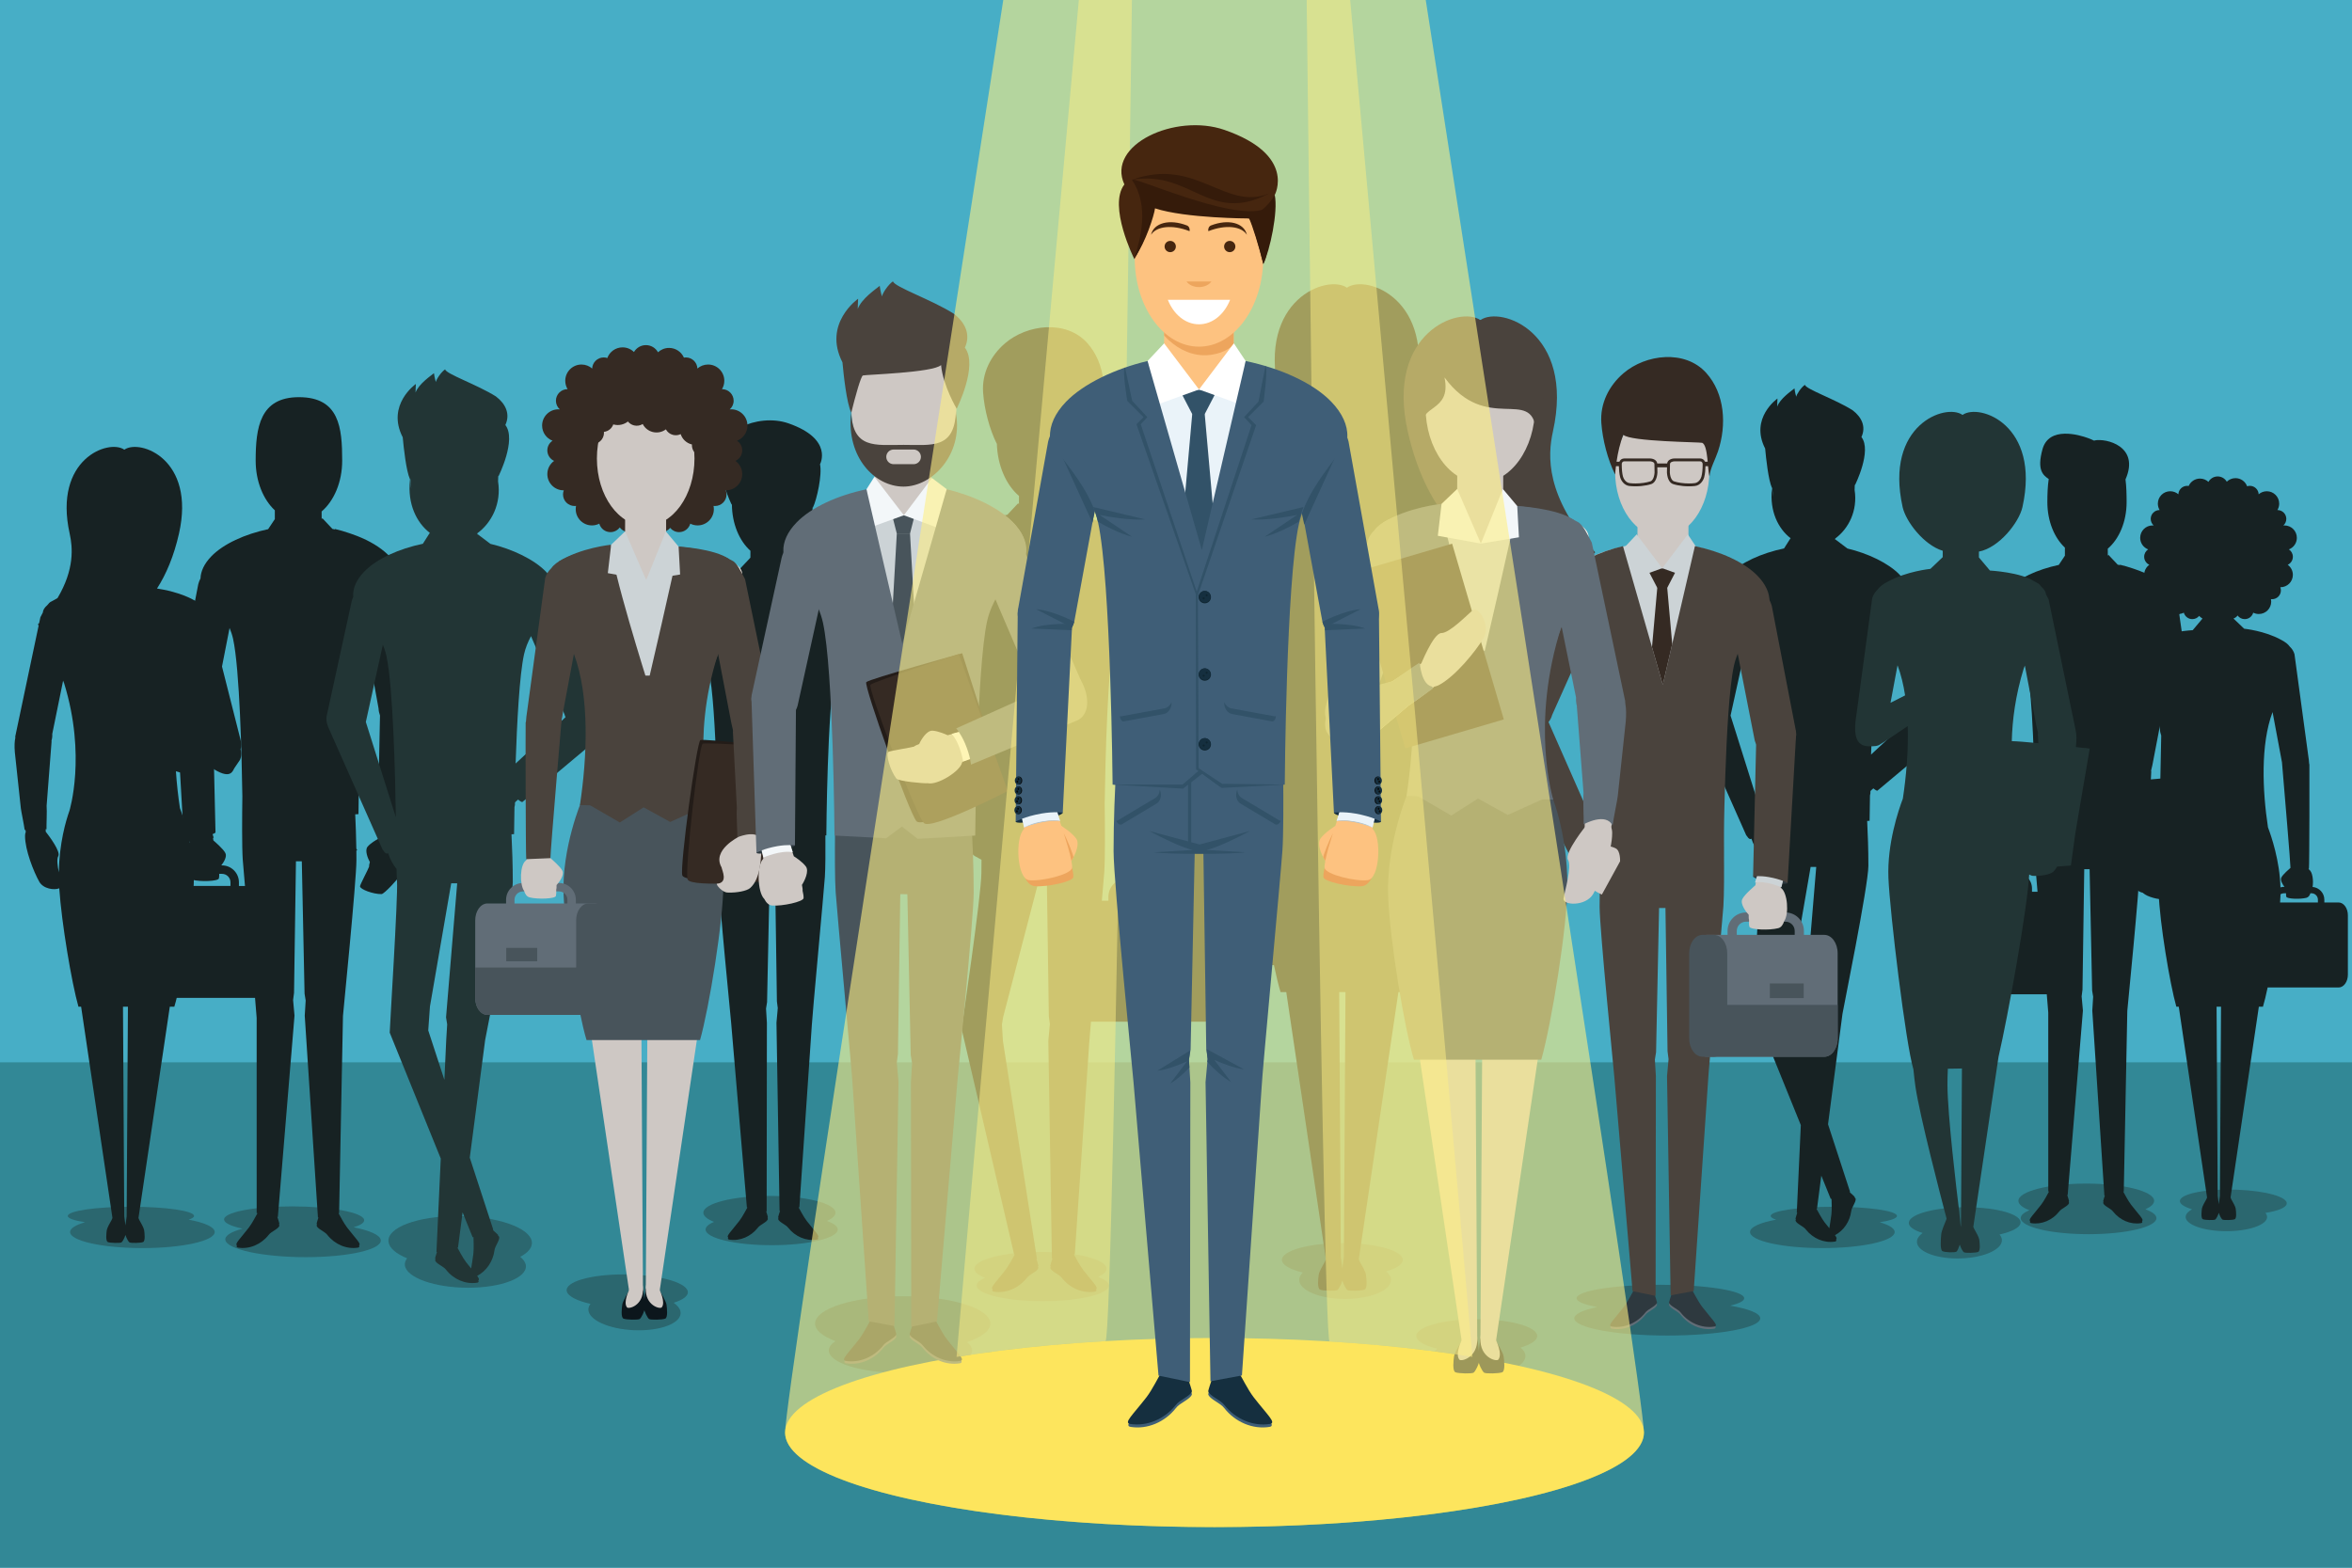 <?xml version="1.0" encoding="utf-8"?>
<!-- Generator: Adobe Illustrator 27.5.0, SVG Export Plug-In . SVG Version: 6.00 Build 0)  -->
<svg version="1.1" id="layer" xmlns="http://www.w3.org/2000/svg" xmlns:xlink="http://www.w3.org/1999/xlink" x="0px" y="0px"
	 viewBox="0 0 525 350" style="enable-background:new 0 0 525 350;" xml:space="preserve">
<rect style="fill:#47AEC6;" width="525" height="350"/>
<rect y="237.172" style="fill:#328896;" width="525" height="112.828"/>
<path style="opacity:0.4;fill:#223535;" d="M221.067,295.5c0-3.377-8.76-6.115-19.567-6.115s-19.567,2.738-19.567,6.115
	c0,1.489,1.708,2.853,4.54,3.914c-0.936,0.635-1.473,1.34-1.473,2.086c0,2.761,7.163,5,16,5s16-2.239,16-5
	c0-0.655-0.415-1.28-1.149-1.853C219.079,298.556,221.067,297.102,221.067,295.5z"/>
<path style="opacity:0.4;fill:#223535;" d="M184.597,272.589c1.206-0.544,1.903-1.17,1.903-1.839c0-2.071-6.604-3.75-14.75-3.75
	c-8.146,0-14.75,1.679-14.75,3.75c0,0.753,0.882,1.453,2.385,2.041c-1.196,0.506-1.885,1.088-1.885,1.709
	c0,1.933,6.604,3.5,14.75,3.5c8.146,0,14.75-1.567,14.75-3.5C187,273.794,186.112,273.138,184.597,272.589z"/>
<path style="opacity:0.4;fill:#223535;" d="M478.878,269.987c1.239-0.558,1.954-1.202,1.954-1.888c0-2.127-6.782-3.851-15.148-3.851
	c-8.366,0-15.148,1.724-15.148,3.851c0,0.774,0.906,1.492,2.45,2.096c-1.228,0.52-1.936,1.117-1.936,1.755
	c0,1.985,6.782,3.594,15.148,3.594c8.366,0,15.148-1.609,15.148-3.594C481.346,271.225,480.434,270.551,478.878,269.987z"/>
<path style="opacity:0.4;fill:#223535;" d="M245.097,285.089c1.206-0.544,1.903-1.17,1.903-1.839c0-2.071-6.604-3.75-14.75-3.75
	c-8.146,0-14.75,1.679-14.75,3.75c0,0.753,0.882,1.453,2.385,2.041C218.689,285.797,218,286.379,218,287
	c0,1.933,6.604,3.5,14.75,3.5c8.146,0,14.75-1.567,14.75-3.5C247.5,286.294,246.612,285.638,245.097,285.089z"/>
<path style="opacity:0.4;fill:#223535;" d="M153.51,288.275c-0.463-2.071-6.883-3.75-14.339-3.75c-7.456,0-13.124,1.679-12.661,3.75
	c0.253,1.131,2.291,2.143,5.298,2.831c-0.399,0.506-0.559,1.061-0.429,1.645c0.525,2.347,5.54,4.25,11.201,4.25
	c5.661,0,9.824-1.903,9.299-4.25c-0.153-0.682-0.694-1.324-1.51-1.896C152.517,290.182,153.734,289.275,153.51,288.275z"/>
<path style="opacity:0.4;fill:#223535;" d="M486.609,267.95c0.467-1.537,6.175-2.582,12.748-2.335
	c6.574,0.247,11.524,1.693,11.057,3.23c-0.224,0.737-1.732,1.476-4.751,1.946c0.338,0.392,0.463,0.814,0.332,1.247
	c-0.529,1.742-5.005,3.001-9.996,2.814c-4.991-0.188-8.608-1.751-8.079-3.493c0.154-0.506,0.649-0.97,1.385-1.371
	C487.43,269.412,486.383,268.692,486.609,267.95z"/>
<path style="opacity:0.4;fill:#223535;" d="M426.075,272.89c0.278-1.899,6.085-3.403,12.971-3.359
	c6.886,0.044,12.243,1.618,11.965,3.517c-0.152,1.037-1.961,1.955-4.687,2.568c0.405,0.467,0.594,0.978,0.515,1.513
	c-0.315,2.152-4.808,3.87-10.037,3.837c-5.228-0.033-9.211-1.805-8.896-3.957c0.091-0.625,0.544-1.212,1.257-1.732
	C427.13,274.647,425.94,273.807,426.075,272.89z"/>
<path style="opacity:0.4;fill:#223535;" d="M343.133,298.275c0-2.071-6.044-3.75-13.5-3.75c-7.456,0-13.5,1.679-13.5,3.75
	c0,1.131,1.812,2.143,4.664,2.831c-0.512,0.506-0.797,1.061-0.797,1.645c0,2.347,4.589,4.25,10.25,4.25
	c5.661,0,10.25-1.903,10.25-4.25c0-0.682-0.397-1.324-1.086-1.896C341.713,300.182,343.133,299.275,343.133,298.275z"/>
<path style="opacity:0.4;fill:#223535;" d="M313.133,281.275c0-2.071-6.044-3.75-13.5-3.75c-7.456,0-13.5,1.679-13.5,3.75
	c0,1.131,1.812,2.143,4.664,2.831c-0.512,0.506-0.797,1.061-0.797,1.645c0,2.347,4.589,4.25,10.25,4.25
	c5.661,0,10.25-1.903,10.25-4.25c0-0.682-0.397-1.324-1.086-1.896C311.713,283.182,313.133,282.275,313.133,281.275z"/>
<path style="opacity:0.4;fill:#223535;" d="M42.105,272.3c0.773-0.254,1.212-0.534,1.212-0.829c0-1.132-6.309-2.05-14.092-2.05
	s-14.092,0.918-14.092,2.05c0,0.545,1.473,1.039,3.859,1.406c-2.09,0.605-3.346,1.359-3.346,2.181c0,1.981,7.227,3.587,16.141,3.587
	c8.915,0,16.141-1.606,16.141-3.587C47.928,273.949,45.662,272.958,42.105,272.3z"/>
<path style="opacity:0.4;fill:#223535;" d="M396.456,272.3c-0.773-0.254-1.211-0.534-1.211-0.829c0-1.132,6.309-2.05,14.092-2.05
	c7.783,0,14.092,0.918,14.092,2.05c0,0.545-1.473,1.039-3.858,1.406c2.09,0.605,3.346,1.359,3.346,2.181
	c0,1.981-7.227,3.587-16.141,3.587c-8.915,0-16.141-1.606-16.141-3.587C390.633,273.949,392.9,272.958,396.456,272.3z"/>
<path style="opacity:0.4;fill:#223535;" d="M78.938,274.004c1.568-0.476,2.44-1.046,2.343-1.661
	c-0.263-1.66-7.474-3.006-16.106-3.006s-15.416,1.346-15.153,3.006c0.119,0.753,1.678,1.439,4.14,1.967
	c-2.537,0.675-4.01,1.553-3.857,2.517c0.337,2.122,8.374,3.843,17.952,3.843s17.069-1.721,16.733-3.843
	C84.812,275.709,82.486,274.706,78.938,274.004z"/>
<path style="opacity:0.4;fill:#223535;" d="M386.204,291.504c1.967-0.476,3.119-1.046,3.119-1.661c0-1.66-8.374-3.006-18.704-3.006
	c-10.33,0-18.704,1.346-18.704,3.006c0,0.753,1.735,1.439,4.581,1.967c-3.164,0.675-5.093,1.553-5.093,2.517
	c0,2.122,9.292,3.843,20.753,3.843s20.753-1.721,20.753-3.843C392.91,293.209,390.318,292.206,386.204,291.504z"/>
<path style="opacity:0.4;fill:#223535;" d="M118.719,277.25c-0.397-3.176-7.882-5.75-16.719-5.75s-15.678,2.574-15.281,5.75
	c0.175,1.397,1.724,2.678,4.154,3.674c-0.383,0.496-0.567,1.025-0.498,1.576c0.345,2.761,6.669,5,14.125,5s13.22-2.239,12.875-5
	c-0.084-0.673-0.528-1.314-1.252-1.9C117.894,279.656,118.875,278.502,118.719,277.25z"/>
<ellipse style="fill:#FCD724;" cx="271.097" cy="319.829" rx="95.853" ry="21.108"/>
<path style="fill:#172223;" d="M489.924,161.574l-3.469-24.372c0.108-0.243,0.174-0.466,0.182-0.673
	c0.063-1.599-0.7-3.272-2.204-4.836c-0.104-0.108-0.232-0.211-0.344-0.317c-0.068-0.067-0.145-0.133-0.216-0.2
	c-0.182-0.165-0.359-0.331-0.558-0.492c-1.639-1.379-3.878-2.605-6.533-3.526c-0.225-0.083-0.452-0.161-0.68-0.239
	c-0.025-0.008-0.05-0.016-0.075-0.024c-0.927-0.313-1.87-0.592-2.818-0.815l-0.025,0.087c-0.166-0.035-0.328-0.075-0.496-0.107
	l-2.05-2.184l-0.145,0.192l-0.008-1.569c2.52-2.154,4.204-5.997,4.204-10.392c0-1.763-0.043-3.487-0.247-5.078
	c3.264-7.424-4.326-9.239-6.938-8.695v0.076c-0.413-0.202-0.881-0.403-1.422-0.603c-1.95-0.721-8.728-2.722-10.169,2.482
	c-1.286,4.644,0.105,5.781,1.387,6.655c-0.238,1.615-0.303,3.369-0.303,5.164c0,4.23,1.555,7.957,3.918,10.152v1.8l-1.371,2.059
	c-4.693,1.001-9.145,2.986-11.635,5.575c-1.397,1.453-2.146,2.998-2.196,4.492c-0.204,0.402-0.362,0.812-0.459,1.205l-4.461,23.132
	c-0.069,0.282-0.094,0.564-0.094,0.844c0,0.003-0.002,0.006-0.002,0.009l1.605,27.973c0,0.131,0.384,0.176,0.997,0.144
	c0.059,0.241,0.118,0.49,0.157,0.674c0,0,0.045-0.02,0.128-0.055c0,0.078-0.01,0.143-0.045,0.167
	c-0.895,0.621-1.304,2.911-1.099,4.638c-1.789,0.133-3.204,1.611-3.204,3.434v0.746h-3.834c-1.382,0-2.503,1.549-2.503,3.46v9.694
	v6.277c0,1.911,1.121,3.46,2.503,3.46h20.732h0.733c0.203,2.314,0.332,3.863,0.332,4.074l0.004,39.934l0.166,0.031
	c-0.265,0.47-1.103,2.091-1.768,2.949c-1.761,2.273-2.932,3.335-2.434,3.621c-0.118,0.269-0.068,0.429,0.239,0.479
	c2.308,0.375,4.724-0.67,6.229-2.586c0.509-0.713,2.013-1.213,2.209-1.9c0.004-0.016-0.026-0.132-0.071-0.289
	c0.025-0.045,0.058-0.089,0.071-0.135c0.014-0.05-0.317-1.108-0.415-1.387l0.106,0.02l3.403-41.182l-0.289-3.175l0.192-1.492
	l0.392-26.901l1.166,0.009l0.032,0.036l0.562,27.033l0.228,1.405l-0.19,3.11l2.697,41.269l0.108-0.022
	c-0.125,0.375-0.391,1.233-0.379,1.278c0.013,0.047,0.046,0.09,0.071,0.135c-0.045,0.157-0.075,0.273-0.071,0.289
	c0.195,0.687,1.7,1.187,2.209,1.9c1.505,1.916,3.921,2.961,6.229,2.586c0.307-0.05,0.357-0.21,0.239-0.479
	c0.498-0.286-0.672-1.347-2.434-3.621c-0.66-0.852-1.49-2.453-1.761-2.936l0.117-0.024l0.789-40.333
	c0-0.26,2.752-27.592,2.752-31.881c0-0.64-0.005-1.279-0.013-1.916l0.169-0.107l-0.175-0.32c-0.036-2.473-0.124-4.88-0.228-7.013
	l0.666-0.038c0.002-0.265,0.226-25.328,1.745-34.716l2.361,13.09c0.021,0.51,0.133,0.99,0.295,1.444l-0.475,23.412
	c0,0,0.276-0.021,0.738-0.002l-0.45,1.173c0.017-0.002,0.034-0.002,0.051-0.003c-0.083,0.21-0.171,0.433-0.264,0.672
	c-0.312,0.169-1.519,0.852-2.139,1.599c-0.625,0.753,0.081,2.447,0.469,3.131c-0.121,0.447-0.188,0.792-0.163,0.954
	c0,0.001,0.001,0.002,0.001,0.002c-0.151,0.485-1.853,3.684-1.853,4.007c0,0.621,2.709,1.626,4.398,1.594
	c0.583-0.011,3.448-3.21,3.798-3.794c1.249-1.082,1.628-5.566,0.634-6.693c-0.036-0.041-0.039-0.146-0.027-0.274
	c0.093-0.331,0.259-0.853,0.359-1.166c0.552,0.253,0.838,0.44,0.838,0.44l1.837-23.413
	C490.547,164.408,490.461,162.93,489.924,161.574z M451.841,199.096h-10.876v-0.746c0-0.954,0.776-1.73,1.73-1.73h0.287
	c0.204,0.6,0.531,1.076,1.064,1.218c1.632,0.435,5.283,0.316,5.431-0.287c0.059-0.238,0.07-0.57,0.062-0.931h0.572
	c0.954,0,1.73,0.776,1.73,1.73V199.096z M453.571,199.096v-0.746c0-1.911-1.549-3.46-3.46-3.46h-0.148
	c0.546-0.697,1.191-1.791,0.846-2.503c-0.423-0.874-2.196-2.363-2.459-2.602c-0.026-0.196-0.055-0.373-0.085-0.541
	c0.051,0.007,0.104,0.011,0.154,0.02l-0.238-0.76c0.376-0.147,0.601-0.281,0.601-0.381c0-0.004-0.008-0.006-0.008-0.01l0.005,0.001
	l-0.573-24.857c0.113-0.22,0.204-0.455,0.269-0.704l3.183-16.23c0.294,0.717,0.545,1.453,0.712,2.211
	c1.366,6.204,1.784,24.37,1.903,32.204c-0.057,4.285-0.097,10.343,0.078,12.966c0.047,0.699,0.219,2.706,0.457,5.391H453.571z"/>
<path style="fill:#172223;" d="M268.849,201.096h-4.524v-0.881c0-2.151-1.669-3.894-3.78-4.051c0.242-2.038-0.24-4.739-1.296-5.472
	c-0.041-0.029-0.053-0.105-0.053-0.197c0.098,0.041,0.151,0.064,0.151,0.064c0.046-0.217,0.116-0.51,0.185-0.794
	c0.722,0.037,1.176-0.016,1.176-0.171l1.894-33.004c0-0.004-0.002-0.007-0.003-0.011c0-0.33-0.029-0.662-0.111-0.995l-5.264-27.293
	c-0.115-0.464-0.301-0.947-0.542-1.422c-0.06-1.763-0.943-3.586-2.591-5.301c-2.938-3.054-8.19-5.396-13.727-6.577l-1.618-2.429
	v-2.124c2.646-2.458,4.421-6.55,4.596-11.228c0.023,0.1,0.046,0.192,0.073,0.267c0.141-1.761,1.257-3.672,1.878-5.529
	c1.952-5.841,1.526-12.788-2.617-17.389c-4.69-5.209-13.392-4.158-18.342,0.087c-3.216,2.758-5.198,6.709-4.891,11.004
	c0.265,3.71,1.421,8.174,3.06,11.44c0,0,0.003-0.052,0.009-0.127c0.124,4.974,2.066,9.3,4.942,11.758l-0.01,1.852l-0.171-0.227
	l-2.418,2.576c-0.199,0.038-0.389,0.086-0.586,0.127l-0.03-0.103c-1.118,0.262-2.232,0.592-3.325,0.961
	c-0.029,0.009-0.057,0.019-0.086,0.028c-0.27,0.092-0.538,0.184-0.804,0.282c-3.133,1.086-5.774,2.533-7.709,4.16
	c-0.234,0.19-0.442,0.385-0.657,0.58c-0.084,0.079-0.176,0.157-0.256,0.237c-0.131,0.126-0.283,0.247-0.405,0.374
	c-1.775,1.846-2.675,3.819-2.601,5.706c0.001,0.037,0.012,0.077,0.017,0.114l-8.935,22.574c-1.819,3.189-1.45,6.582,0.519,9.179
	l12.621,24.667l0,0.001c0.068,0.139,0.499-0.014,1.13-0.367c0.182,0.218,0.367,0.442,0.503,0.614
	c0.071,0.134,0.116,0.25,0.095,0.311c-0.571,1.678,1.875,6.391,3.727,7.002c0.152,0.112,0.527,0.321,1.012,0.569
	c-0.015,0.964-0.025,1.934-0.025,2.907c0,5.06-4.414,34.568-4.414,34.875l11.713,50.327l0.138,0.028
	c-0.32,0.571-1.299,2.46-2.077,3.465c-2.078,2.682-3.459,3.934-2.871,4.272c-0.139,0.318-0.081,0.507,0.282,0.566
	c2.723,0.442,5.574-0.79,7.35-3.051c0.6-0.841,2.376-1.432,2.606-2.242c0.005-0.018-0.031-0.156-0.084-0.341
	c0.029-0.053,0.068-0.105,0.084-0.16c0.015-0.053-0.299-1.065-0.447-1.508l0.128,0.026l-7.6-48.692l-0.224-3.669l0.269-1.658
	l8.324-31.895l0.038-0.042l1.375-0.011l0.462,31.74l0.227,1.76l-0.341,3.746l0.8,48.589l0.125-0.023
	c-0.116,0.329-0.507,1.577-0.49,1.637c0.016,0.055,0.055,0.107,0.084,0.16c-0.053,0.185-0.089,0.322-0.084,0.341
	c0.23,0.811,2.005,1.401,2.606,2.242c1.776,2.261,4.627,3.493,7.35,3.051c0.362-0.059,0.421-0.248,0.282-0.565
	c0.588-0.337-0.794-1.59-2.871-4.272c-0.784-1.013-1.773-2.924-2.086-3.479l0.196-0.036l3.22-47.117
	c0-0.248,0.152-2.076,0.392-4.806h25.325c0.612,0,1.18-0.257,1.651-0.697c0.786-0.733,1.302-1.976,1.302-3.385l0-18.844
	C271.802,202.924,270.48,201.096,268.849,201.096z M207.738,153.934c0.37-0.45,0.652-0.979,0.808-1.573l6.498-14.514
	c0.496,1.066,0.912,2.175,1.164,3.327c1.552,7.086,2.102,27.372,2.281,37.169L207.738,153.934z M247.412,200.215v0.881h-1.462
	c0.281-3.168,0.485-5.536,0.54-6.36c0.206-3.095,0.159-10.243,0.092-15.298c0.14-9.244,0.634-30.678,2.246-37.997
	c0.197-0.895,0.494-1.763,0.84-2.609l3.755,19.149c0.077,0.293,0.184,0.57,0.317,0.83l-0.676,29.328l0.006-0.001
	c-0.001,0.005-0.01,0.007-0.01,0.012c0,0.118,0.266,0.276,0.71,0.449l-0.281,0.897c0.059-0.011,0.121-0.015,0.181-0.024
	c-0.036,0.198-0.07,0.407-0.1,0.638c-0.31,0.282-2.402,2.039-2.901,3.07c-0.407,0.84,0.355,2.131,0.999,2.954h-0.174
	C249.239,196.133,247.412,197.961,247.412,200.215z M262.284,201.096h-12.832v-0.88c0-1.125,0.916-2.041,2.041-2.041h0.674
	c-0.009,0.426,0.004,0.817,0.074,1.099c0.175,0.712,4.483,0.852,6.408,0.339c0.628-0.168,1.014-0.73,1.255-1.437h0.338
	c1.125,0,2.041,0.916,2.041,2.041V201.096z"/>
<path style="fill:#172223;" d="M330.86,174.794l3.893-22.891c0,0-0.274-0.031-0.742-0.083l0.005-0.038c0,0-0.339-0.024-0.919-0.063
	c-0.582-0.064-1.291-0.143-2.098-0.231l0.029-0.216c0.186-1.7,0.169-3.057-0.042-4.114c0.001-0.009,0.004-0.015,0.005-0.024
	l-6.924-33.491c0.258-0.209,0.498-0.423,0.701-0.646c-0.393-0.439-0.74-0.865-1.103-1.296l-0.027-0.131
	c-0.212-0.405-0.452-0.879-0.707-1.363c-0.061-0.7-0.48-1.373-1.208-2.005c-0.366-0.498-0.741-0.892-1.111-1.047
	c-0.182-0.108-0.382-0.212-0.582-0.316c-5.557-8.633-5.049-15.108-4.144-19.195c4.625-20.884-10.947-26.464-15.236-23.409
	c-4.29-3.055-19.953,2.545-15.237,23.409c1.463,6.475,3.688,11.598,6.344,15.634l-0.055,0.052c0,0-6.452,0.643-11.528,3.459
	c-1.267,0.648-2.205,1.365-2.727,2.133c-0.675,0.629-1.199,1.426-1.468,2.35l-4.288,31.647c-0.151,0.928-0.261,1.842-0.305,2.706
	l-0.066,0.035c-0.048,0.729-0.007,31.548,0.138,32.672c0.052-0.003,0.098-0.004,0.15-0.006c-0.096,0.166-0.181,0.298-0.234,0.334
	c-1.04,0.722-1.374,3.386-1.057,5.393c-2.053,0.178-3.67,1.882-3.67,3.982v0.867h-4.451c-1.605,0-2.906,1.798-2.906,4.016v11.254h0
	v7.287c0,1.386,0.508,2.609,1.281,3.331c0.155,0.144,0.32,0.269,0.493,0.37c0.348,0.203,0.73,0.316,1.131,0.316h22.167
	c0.514,2.437,1.019,4.521,1.475,6.013h1.277l8.846,59.648c-0.057,0.122-0.146,0.323-0.244,0.571
	c-0.423,0.726-1.264,2.224-1.353,2.83c-0.12,0.813-0.383,3.097,0.287,3.384c0.67,0.287,3.469,0.335,3.852,0.096
	c0.301-0.188,0.864-1.224,1.127-2.102c0.264,0.877,0.826,1.913,1.127,2.102c0.383,0.239,3.182,0.191,3.852-0.096
	c0.67-0.287,0.407-2.571,0.287-3.384c-0.089-0.606-0.93-2.104-1.353-2.83c-0.098-0.249-0.188-0.45-0.244-0.572l8.845-59.648h0.756
	c2.061-7.262,5.202-26.29,5.523-35.557c0.389,0.235,0.81,0.396,1.222,0.366c1.909,0.077,4.392-0.355,5.216-1.084
	c0.44-0.39,0.785-0.888,1.092-1.424c2.194-0.153,3.714-0.293,3.714-0.293L330.86,174.794z M320.868,150.44
	c-3.133-0.3-5.906-0.531-7.175-0.549c0.131-5.584,0.966-12.302,3.236-19.668c0.098-0.25,0.193-0.499,0.296-0.75l3.159,16.483
	c0.109,0.508,0.241,1.097,0.404,1.704c-0.015,0.129-0.03,0.258-0.043,0.384L320.868,150.44z M279.885,145.102l2.942-15.717
	c3.811,10.144,3.152,24.671,1.432,36.041l0,0c-1.057,2.779-3.678,10.48-3.903,18.76c-0.346-0.097-0.705-0.166-1.082-0.166h-0.171
	c0.634-0.81,1.383-2.08,0.983-2.906c-0.491-1.014-2.549-2.743-2.854-3.021C277.195,176.925,279.081,154.557,279.885,145.102z
	 M268.655,188.036c0-1.107,0.901-2.008,2.008-2.008h0.333c0.237,0.696,0.617,1.249,1.235,1.414c1.895,0.505,6.133,0.367,6.306-0.333
	c0.068-0.277,0.081-0.662,0.073-1.081h0.664c0.399,0,0.769,0.12,1.082,0.321c0.004,0.169-0.001,0.337,0.006,0.506
	c0.026,0.638,0.065,1.325,0.115,2.047h-11.821V188.036z M299.971,280.703c0,0.002,0,0.004-0.001,0.006l-0.006-0.001
	c0,0-0.193,1.286-0.335,2.52c-0.142-1.234-0.335-2.52-0.335-2.52l-0.006,0.001c0-0.003-0.001-0.005-0.001-0.009l-0.355-59.211h1.395
	L299.971,280.703z"/>
<path style="fill:#172223;" d="M198.152,190.095c0-0.193-0.084-0.355-0.205-0.457l-0.005-0.486c0.112-0.103,0.19-0.259,0.19-0.444
	c0-0.19-0.081-0.349-0.199-0.452l-0.005-0.496c0.109-0.103,0.184-0.258,0.184-0.439c0-0.187-0.079-0.344-0.193-0.447l-0.005-0.506
	c0.106-0.104,0.178-0.256,0.178-0.435c0-0.184-0.076-0.339-0.187-0.442l-0.229-23.074c0-0.003-0.002-0.006-0.002-0.01
	c0-0.286-0.025-0.573-0.096-0.861l-4.173-23.256c-0.046-0.185-0.108-0.374-0.179-0.563c0.003-0.027,0.011-0.055,0.012-0.082
	c0.064-1.632-0.715-3.339-2.25-4.935c-2.068-2.15-5.469-3.884-9.244-5.01c-0.004-0.003-0.007-0.013-0.012-0.014l-0.002,0.01
	c-0.91-0.271-1.836-0.517-2.777-0.713l-1.654-2.483l-0.031,0.041v-1.562c2.361-2.1,3.961-5.674,4.128-9.785
	c0.013,0.053,0.029,0.11,0.041,0.162c0.917-1.895,2.1-7.36,1.604-9.71c0,0,3.066-5.622-7.061-9.138
	c-6.911-2.399-16.635,2.099-14.063,7.661c-2.342,3.031,1.404,10.498,1.404,10.498s0.02-0.035,0.049-0.084
	c0.024,4.357,1.665,8.176,4.134,10.382l-0.002,0.441h0l-0.006,1.098l-2.326,2.478c-1.062,0.249-2.122,0.562-3.156,0.922
	l-0.001-0.003c-0.001,0.001-0.002,0.004-0.004,0.004c-3.363,1.17-6.435,2.873-8.293,4.804c-1.492,1.551-2.262,3.206-2.246,4.795
	c-0.11,0.264-0.2,0.528-0.264,0.784l-4.173,23.256c-0.071,0.287-0.096,0.575-0.096,0.861c0,0.003-0.002,0.006-0.002,0.01
	l-0.229,23.074c-0.111,0.103-0.187,0.258-0.187,0.442c0,0.179,0.072,0.331,0.178,0.435l-0.005,0.506
	c-0.114,0.103-0.193,0.26-0.193,0.447c0,0.182,0.075,0.336,0.184,0.44l-0.005,0.496c-0.117,0.102-0.199,0.262-0.199,0.452
	c0,0.185,0.077,0.342,0.19,0.445l-0.005,0.486c-0.121,0.102-0.205,0.264-0.205,0.457c0,0.188,0.08,0.347,0.196,0.449l-0.011,1.155
	c0,0.134,0.392,0.18,1.017,0.148c0.058,0.238,0.116,0.483,0.156,0.669c0.004,0.131-0.005,0.238-0.045,0.278
	c-1.084,1.084-0.986,5.675,0.217,6.857c0.319,0.617,0.754,1.077,1.348,1.126c1.718,0.141,5.363-0.642,5.402-1.275
	c0.021-0.329-0.051-0.782-0.174-1.285c0-0.001,0.001-0.001,0.001-0.001c0.036-0.164-0.009-0.52-0.104-0.983
	c0.004-0.006,0.009-0.015,0.013-0.021l0,0.001c0.003-0.005,0.011-0.02,0.015-0.026c0.444-0.695,1.227-2.321,0.65-3.113
	c-0.583-0.8-1.769-1.573-2.076-1.765c-0.079-0.247-0.154-0.478-0.224-0.695c0.017,0.001,0.033-0.001,0.049,0.001l-0.243-0.776
	c0.383-0.15,0.614-0.287,0.614-0.388c0-0.004-0.008-0.007-0.008-0.011l0.005,0.001l1.3-26.036c0.132-0.245,0.244-0.504,0.317-0.784
	l2.574-14.034l0.315-1.458c0.042,0.117,0.09,0.232,0.128,0.35c0.128,0.391,0.242,0.787,0.329,1.189
	c1.787,8.159,2.038,36.552,2.041,36.837l0.377,0.022c-0.134,2.812-0.242,6.072-0.242,9.33c0,4.376,2.808,32.268,2.808,32.533
	l3.505,41.158l0.119,0.025c-0.277,0.494-1.123,2.127-1.797,2.996c-1.797,2.32-2.992,3.403-2.483,3.695
	c-0.12,0.275-0.07,0.438,0.244,0.489c2.355,0.382,4.821-0.684,6.357-2.639c0.519-0.728,2.055-1.238,2.254-1.939
	c0.004-0.016-0.027-0.135-0.073-0.295c0.025-0.046,0.059-0.091,0.073-0.138c0.013-0.046-0.259-0.922-0.386-1.304l0.111,0.023
	l0.053-42.114l-0.128-2.09l0,0l-0.066-1.083l0.232-1.434l0.572-27.502c0.408,0.002,0.817,0.002,1.226,0l0.398,27.322l0.196,1.518
	l0.001,0.004l-0.051,0.374c0.005,0.005,0.011,0.011,0.015,0.016l-0.259,2.85l0.692,42.025l0.108-0.02
	c-0.1,0.285-0.439,1.364-0.424,1.415c0.014,0.047,0.047,0.092,0.073,0.138c-0.046,0.16-0.077,0.279-0.072,0.295
	c0.199,0.701,1.734,1.212,2.254,1.939c1.536,1.956,4.002,3.022,6.357,2.639c0.314-0.051,0.364-0.215,0.244-0.489
	c0.508-0.292-0.686-1.375-2.483-3.695c-0.678-0.876-1.533-2.529-1.804-3.009l0.17-0.031l2.785-40.752
	c0-0.971,2.695-29.874,2.905-33.017c0.128-1.926,0.143-5.669,0.12-9.245l0.208-0.011c0.002-0.283,0.199-28.485,1.987-36.604
	c0.109-0.496,0.256-0.981,0.422-1.46l0.332,1.538c0.011-0.024,0.021-0.046,0.033-0.072l2.515,13.715
	c0.074,0.28,0.185,0.539,0.317,0.784l1.301,26.036c0,0,0.005-0.001,0.005-0.001c-0.001,0.004-0.009,0.006-0.009,0.01
	c0,0.102,0.23,0.239,0.614,0.388l-0.243,0.776c0.017-0.001,0.033,0,0.049-0.001c-0.071,0.217-0.145,0.448-0.224,0.695
	c-0.307,0.193-1.492,0.965-2.076,1.765c-0.577,0.792,0.206,2.417,0.65,3.113c0.003,0.006,0.012,0.021,0.015,0.026l0-0.001
	c0.004,0.006,0.009,0.015,0.013,0.021c-0.095,0.463-0.141,0.819-0.104,0.983c0,0.001,0.001,0.001,0.001,0.002
	c-0.123,0.504-0.195,0.957-0.174,1.285c0.04,0.633,3.684,1.415,5.402,1.274c0.594-0.048,1.029-0.509,1.348-1.126
	c1.203-1.182,1.301-5.773,0.217-6.857c-0.04-0.04-0.049-0.147-0.045-0.278c0.04-0.186,0.098-0.43,0.156-0.669
	c0.625,0.032,1.017-0.014,1.017-0.147l-0.011-1.155C198.072,190.442,198.152,190.283,198.152,190.095z"/>
<path style="fill:#172223;" d="M93.01,156.842l-3.786-26.602c0.118-0.266,0.19-0.509,0.198-0.735
	c0.068-1.746-0.764-3.571-2.406-5.279c-0.113-0.118-0.253-0.23-0.375-0.346c-0.074-0.074-0.158-0.145-0.236-0.218
	c-0.198-0.181-0.392-0.362-0.609-0.537c-1.789-1.505-4.233-2.844-7.131-3.848c-0.246-0.09-0.493-0.176-0.742-0.26
	c-0.028-0.009-0.054-0.018-0.082-0.026c-1.011-0.341-2.041-0.646-3.075-0.889l-0.027,0.095c-0.182-0.038-0.358-0.082-0.542-0.117
	l-2.237-2.383l-0.158,0.21l-0.009-1.713c2.751-2.351,4.589-6.545,4.589-11.343c0-7.369-0.618-14.178-9.656-14.178
	c-8.735,0-9.656,6.809-9.656,14.178c0,4.617,1.697,8.685,4.277,11.081v1.965l-1.497,2.247c-5.123,1.093-9.982,3.259-12.699,6.085
	c-1.525,1.586-2.342,3.273-2.397,4.903c-0.223,0.439-0.395,0.886-0.501,1.315l-4.87,25.248c-0.076,0.307-0.102,0.615-0.102,0.921
	c0,0.004-0.002,0.007-0.002,0.01l1.752,30.532c0,0.143,0.42,0.192,1.088,0.158c0.064,0.263,0.129,0.535,0.171,0.735
	c0,0,0.049-0.022,0.14-0.06c0,0.086-0.011,0.156-0.049,0.182c-0.977,0.678-1.423,3.177-1.199,5.062
	c-1.953,0.146-3.497,1.758-3.497,3.748v0.815h-4.185c-1.509,0-2.732,1.691-2.732,3.776v10.581v6.851
	c0,2.086,1.223,3.776,2.732,3.776h22.628h0.8c0.222,2.526,0.363,4.217,0.363,4.447l0.004,43.588l0.181,0.034
	c-0.289,0.513-1.204,2.282-1.929,3.219c-1.922,2.481-3.2,3.64-2.656,3.952c-0.129,0.294-0.074,0.469,0.261,0.523
	c2.519,0.409,5.156-0.731,6.799-2.823c0.556-0.778,2.198-1.324,2.411-2.074c0.005-0.017-0.028-0.144-0.077-0.315
	c0.027-0.049,0.063-0.097,0.078-0.148c0.016-0.055-0.346-1.209-0.453-1.514l0.115,0.021l3.715-44.95l-0.315-3.466l0.21-1.628
	l0.428-29.362l1.272,0.01l0.035,0.039l0.614,29.506l0.248,1.533l-0.207,3.395l2.944,45.045l0.118-0.025
	c-0.136,0.409-0.427,1.346-0.413,1.395c0.015,0.051,0.051,0.099,0.078,0.148c-0.049,0.171-0.082,0.298-0.077,0.315
	c0.213,0.75,1.855,1.296,2.411,2.074c1.643,2.092,4.28,3.232,6.799,2.823c0.335-0.055,0.389-0.229,0.261-0.523
	c0.544-0.312-0.734-1.47-2.656-3.952c-0.72-0.93-1.626-2.677-1.922-3.205l0.128-0.026l0.862-44.023
	c0-0.284,3.003-30.117,3.003-34.798c0-0.699-0.006-1.396-0.015-2.092l0.184-0.116l-0.191-0.349c-0.04-2.7-0.135-5.327-0.248-7.655
	l0.727-0.042c0.003-0.29,0.246-27.645,1.905-37.893l2.576,14.288c0.023,0.556,0.146,1.081,0.322,1.576l-0.518,25.553
	c0,0,0.301-0.023,0.805-0.003l-0.492,1.28c0.018-0.002,0.037-0.002,0.055-0.004c-0.091,0.229-0.187,0.472-0.289,0.733
	c-0.341,0.185-1.658,0.93-2.335,1.745c-0.682,0.822,0.089,2.671,0.512,3.417c-0.132,0.488-0.205,0.865-0.177,1.042l0.001,0.002
	c-0.165,0.53-2.022,4.022-2.023,4.374c0,0.678,2.957,1.774,4.8,1.74c0.637-0.012,3.763-3.504,4.145-4.141
	c1.364-1.181,1.777-6.075,0.692-7.305c-0.04-0.045-0.042-0.16-0.029-0.3c0.102-0.361,0.282-0.931,0.392-1.273
	c0.603,0.277,0.915,0.48,0.915,0.48l2.005-25.555C93.689,159.936,93.596,158.323,93.01,156.842z M49.555,193.206h-0.161
	c0.596-0.761,1.3-1.955,0.924-2.732c-0.462-0.953-2.397-2.579-2.684-2.84c-0.028-0.214-0.06-0.407-0.093-0.59
	c0.056,0.008,0.113,0.012,0.168,0.022l-0.26-0.83c0.41-0.16,0.656-0.307,0.656-0.415c0-0.004-0.008-0.007-0.009-0.011l0.006,0.001
	l-0.625-27.131c0.123-0.241,0.222-0.497,0.293-0.768l3.474-17.715c0.321,0.783,0.595,1.586,0.778,2.414
	c1.491,6.771,1.947,26.599,2.077,35.151c-0.062,4.677-0.106,11.289,0.085,14.152c0.051,0.763,0.239,2.954,0.499,5.884h-1.352v-0.815
	C53.331,194.896,51.64,193.206,49.555,193.206z M39.572,196.982c0-1.041,0.847-1.888,1.888-1.888h0.313
	c0.223,0.654,0.58,1.175,1.161,1.33c1.781,0.475,5.766,0.345,5.928-0.313c0.064-0.26,0.076-0.622,0.068-1.016h0.624
	c1.041,0,1.888,0.847,1.888,1.888v0.814H39.572V196.982z"/>
<path style="fill:#223535;" d="M134.532,157.192l-10.063-22.964c-0.06-0.242-0.144-0.489-0.242-0.738
	c0.054-0.165,0.092-0.325,0.098-0.474c0.07-1.778-0.778-3.636-2.45-5.375c-2.635-2.74-7.515-5.065-12.417-6.223l0-0.002l-2.82-2.137
	l-0.077,0.103l-0.002-0.336c3.167-2.323,5.394-6.61,4.617-11.578c0.029-0.408,0.043-0.822,0.045-1.24
	c0.031,0.054,0.053,0.092,0.053,0.092s4.081-8.133,1.53-11.434c1.137-2.459,0.067-4.726-2.107-6.379l0,0
	c0,0-0.001-0.001-0.002-0.001c-4.185-2.639-11.1-4.996-11.346-6.043c-0.922,0.638-1.985,2.269-2.056,2.836
	c-0.284-0.851-0.425-1.985-0.425-1.985c-0.78,0.638-3.403,2.411-4.113,4.325c0-0.638,0.071-1.914,0.071-1.914
	s-6.662,4.647-2.933,11.906c0.211,2.303,0.765,7.48,1.611,9.35c-0.005,0.11-0.012,0.219-0.012,0.33
	c-0.532,5.205,1.473,9.351,4.422,11.637v0.188l-0.049-0.064l-1.478,2.33c-5.282,1.101-10.31,3.328-13.108,6.238
	c-1.673,1.739-2.52,3.598-2.451,5.376c0.003,0.068,0.017,0.14,0.03,0.211c-0.149,0.336-0.27,0.673-0.351,1l-5.542,25.394
	c-0.224,0.909-0.094,1.823,0.281,2.635c-0.001,0.009-0.003,0.019-0.004,0.028l12.064,27.198c0.022,0.081,0.046,0.14,0.07,0.158
	c0.178,0.131,0.649,1.235,1.263,0.854c0.382,1.228,1.098,2.59,1.877,3.504c0.022,1.119,0.056,2.091,0.105,2.822
	c0.228,3.423-1.632,32.668-1.632,33.726l11.393,28.109l-0.961,20.865l0.121-0.025c-0.139,0.417-0.435,1.371-0.421,1.421
	c0.015,0.052,0.052,0.1,0.079,0.151c-0.05,0.174-0.084,0.304-0.079,0.321c0.217,0.764,1.889,1.32,2.455,2.112
	c1.673,2.13,4.359,3.291,6.924,2.875c0.341-0.056,0.397-0.234,0.266-0.533c0.249-0.143,0.14-0.453-0.258-0.992
	c2.075-1.084,3.533-3.241,3.863-5.675c0.086-0.97,1.247-2.296,1.047-3.065c-0.004-0.017-0.099-0.112-0.231-0.237
	c-0.002-0.057,0.005-0.118-0.008-0.17c-0.014-0.056-0.928-0.883-1.179-1.096l0.112-0.041l-5.255-16.11l3.433-26.259
	c0-0.289,6.169-30.507,6.169-35.273c0-3.747-0.13-7.489-0.288-10.663l0.574-0.033c0.001-0.085,0.022-2.46,0.092-6.036
	c0.099-0.344,0.143-0.658,0.102-0.912c-0.01-0.061,0.051-0.161,0.137-0.274c0.154-0.138,0.361-0.318,0.564-0.491
	c0.531,0.427,0.907,0.636,0.992,0.518l17.077-14.311C136.161,163.752,136.246,160.197,134.532,157.192z M125.991,159.45
	c0.061,0.233,0.152,0.449,0.251,0.66l-11.151,10.354c0.305-9.141,0.864-19.73,1.877-24.355c0.314-1.432,0.879-2.803,1.561-4.088
	L125.991,159.45z M85.459,143.933c0.321,0.788,0.597,1.596,0.78,2.428c1.536,6.978,1.994,27.564,2.12,36.095l-6.699-21.271
	L85.459,143.933z M91.543,107.071c0.015-0.06,0.03-0.121,0.045-0.182c0.032,0.789,0.108,1.56,0.234,2.307
	c-0.147-0.61-0.24-1.323-0.283-2.135C91.54,107.064,91.542,107.068,91.543,107.071z M105.509,276.24l0.177-0.064
	c0.011,0.6,0.12,2.625-0.034,3.821c-0.172,1.336-0.365,2.404-0.486,3.2c-0.339-0.411-0.702-0.857-1.105-1.378
	c-0.734-0.947-1.656-2.726-1.957-3.264l0.13-0.027l1.025-7.841L105.509,276.24z M95.591,230.05l0.382-5.357l4.743-27.493l1.296,0.01
	l0.036,0.04l-2.485,29.884l0.253,1.561l-0.211,3.457l-0.412,8.937L95.591,230.05z"/>
<path style="fill:#172223;" d="M435.881,156.016l-9.439-21.542c-0.056-0.227-0.135-0.459-0.227-0.692
	c0.05-0.155,0.087-0.304,0.092-0.445c0.065-1.667-0.729-3.411-2.298-5.042c-2.472-2.57-7.049-4.751-11.647-5.837l0-0.002
	l-2.646-2.004l-0.072,0.096l-0.002-0.315c2.97-2.179,5.06-6.201,4.331-10.86c0.027-0.383,0.04-0.771,0.042-1.163
	c0.029,0.051,0.05,0.086,0.05,0.086s3.828-7.629,1.435-10.726c1.066-2.306,0.063-4.433-1.977-5.983l0,0
	c-0.001,0-0.001-0.001-0.002-0.001c-3.926-2.476-10.412-4.687-10.643-5.669c-0.865,0.599-1.862,2.128-1.929,2.66
	c-0.266-0.798-0.399-1.862-0.399-1.862c-0.732,0.599-3.193,2.261-3.858,4.057c0-0.599,0.066-1.796,0.066-1.796
	s-6.249,4.36-2.751,11.168c0.198,2.16,0.717,7.017,1.511,8.771c-0.005,0.103-0.011,0.205-0.011,0.31
	c-0.499,4.883,1.382,8.771,4.148,10.916v0.176l-0.046-0.06l-1.387,2.186c-4.955,1.032-9.671,3.122-12.296,5.851
	c-1.569,1.631-2.364,3.375-2.299,5.043c0.003,0.064,0.016,0.131,0.028,0.198c-0.14,0.315-0.253,0.631-0.329,0.938l-5.199,23.821
	c-0.21,0.853-0.088,1.71,0.264,2.471c-0.001,0.009-0.003,0.018-0.004,0.026l11.317,25.513c0.021,0.076,0.043,0.132,0.066,0.148
	c0.167,0.123,0.609,1.158,1.185,0.801c0.358,1.152,1.03,2.43,1.76,3.287c0.021,1.05,0.052,1.962,0.098,2.647
	c0.214,3.211-1.531,30.644-1.531,31.636l10.687,26.368l-0.902,19.572l0.113-0.023c-0.13,0.391-0.408,1.286-0.395,1.333
	c0.014,0.049,0.048,0.094,0.074,0.141c-0.047,0.163-0.079,0.285-0.074,0.301c0.204,0.716,1.772,1.238,2.303,1.981
	c1.57,1.998,4.089,3.087,6.495,2.696c0.32-0.052,0.372-0.219,0.249-0.5c0.234-0.134,0.131-0.425-0.242-0.93
	c1.946-1.017,3.314-3.04,3.624-5.323c0.081-0.91,1.169-2.154,0.982-2.875c-0.004-0.016-0.093-0.105-0.216-0.222
	c-0.002-0.053,0.005-0.11-0.008-0.159c-0.014-0.053-0.87-0.828-1.106-1.028l0.105-0.038l-4.929-15.112l3.221-24.633
	c0-0.271,5.787-28.617,5.787-33.088c0-3.515-0.122-7.025-0.27-10.002l0.539-0.031c0.001-0.08,0.021-2.308,0.086-5.662
	c0.092-0.322,0.134-0.617,0.096-0.856c-0.009-0.057,0.047-0.151,0.129-0.257c0.144-0.13,0.339-0.298,0.529-0.461
	c0.498,0.4,0.851,0.597,0.931,0.486l16.019-13.425C437.409,162.169,437.488,158.834,435.881,156.016z M427.869,158.133
	c0.057,0.218,0.143,0.421,0.236,0.619l-10.46,9.713c0.286-8.575,0.81-18.508,1.76-22.846c0.294-1.343,0.825-2.629,1.464-3.835
	L427.869,158.133z M389.848,143.578c0.301,0.739,0.56,1.497,0.732,2.277c1.441,6.546,1.871,25.857,1.989,33.859l-6.284-19.954
	L389.848,143.578z M395.555,108.999c0.014-0.056,0.028-0.114,0.042-0.17c0.03,0.74,0.102,1.463,0.219,2.164
	c-0.138-0.572-0.225-1.241-0.265-2.003C395.552,108.993,395.553,108.997,395.555,108.999z M408.655,267.688l0.166-0.06
	c0.01,0.563,0.112,2.462-0.032,3.585c-0.161,1.253-0.343,2.255-0.456,3.001c-0.318-0.386-0.659-0.804-1.037-1.293
	c-0.688-0.888-1.553-2.557-1.836-3.061l0.122-0.025l0.962-7.355L408.655,267.688z M399.352,224.36l0.358-5.026l4.449-25.79
	l1.215,0.009l0.034,0.038l-2.331,28.033l0.237,1.465l-0.198,3.243l-0.386,8.384L399.352,224.36z"/>
<path style="fill:#352A23;" d="M486.804,172.411c0.041-0.044,0.074-0.084,0.109-0.125c0.001,0.084,0.003,0.162,0.004,0.244
	L486.804,172.411z"/>
<g>
	<path style="fill:#352A23;" d="M166.843,95.009c0-2.002-1.623-3.625-3.625-3.625c-0.112,0-0.222,0.006-0.331,0.016
		c0.534-0.473,0.873-1.163,0.873-1.933c0-1.427-1.157-2.584-2.583-2.584c-0.008,0-0.015,0.001-0.023,0.001
		c0.332-0.548,0.523-1.189,0.523-1.876c0-2.002-1.623-3.625-3.625-3.625c-0.911,0-1.744,0.337-2.381,0.893
		c-0.057-1.377-1.188-2.476-2.578-2.476c-0.148,0-0.292,0.015-0.432,0.039c-0.562-1.274-1.836-2.164-3.318-2.164
		c-0.953,0-1.82,0.368-2.467,0.97c-0.525-0.951-1.537-1.595-2.7-1.595c-1.14,0-2.134,0.621-2.667,1.541
		c-0.654-0.643-1.551-1.041-2.542-1.041c-1.564,0-2.897,0.991-3.405,2.379c-0.253-0.083-0.523-0.129-0.803-0.129
		c-1.391,0-2.521,1.099-2.578,2.476c-0.637-0.555-1.469-0.893-2.381-0.893c-2.002,0-3.625,1.623-3.625,3.625
		c0,0.687,0.191,1.329,0.523,1.876c-0.008,0-0.015-0.001-0.023-0.001c-1.427,0-2.584,1.157-2.584,2.584
		c0,0.77,0.339,1.459,0.873,1.933c-0.109-0.01-0.22-0.016-0.331-0.016c-2.002,0-3.625,1.623-3.625,3.625
		c0,1.545,0.967,2.864,2.329,3.386c-0.7,0.462-1.162,1.255-1.162,2.157c0,1.044,0.62,1.94,1.511,2.348
		c-0.915,0.658-1.511,1.731-1.511,2.944c0,2.002,1.623,3.625,3.625,3.625c0.015,0,0.031-0.001,0.046-0.001
		c-0.109,0.286-0.171,0.594-0.171,0.918c0,1.427,1.157,2.583,2.584,2.583c0.11,0,0.217-0.009,0.324-0.022
		c-0.048,0.236-0.074,0.48-0.074,0.731c0,2.002,1.623,3.625,3.625,3.625c0.59,0,1.146-0.142,1.638-0.392
		c0.303,1.09,1.3,1.892,2.487,1.892c0.857,0,1.614-0.419,2.084-1.06c0.47,0.642,1.227,1.06,2.083,1.06
		c0.579,0,1.111-0.193,1.542-0.514c0.431,0.322,0.963,0.514,1.542,0.514c0.831,0,1.569-0.394,2.042-1.005
		c0.473,0.61,1.21,1.005,2.042,1.005c0.807,0,1.526-0.37,2-0.949c0.474,0.579,1.194,0.949,2,0.949c1.187,0,2.184-0.801,2.487-1.892
		c0.492,0.25,1.049,0.392,1.638,0.392c2.002,0,3.625-1.623,3.625-3.625c0-0.25-0.025-0.495-0.074-0.731
		c0.106,0.013,0.214,0.022,0.324,0.022c1.427,0,2.583-1.157,2.583-2.583c0-0.324-0.062-0.632-0.171-0.918
		c0.015,0,0.031,0.001,0.046,0.001c2.002,0,3.625-1.623,3.625-3.625c0-1.213-0.596-2.286-1.511-2.944
		c0.891-0.408,1.511-1.305,1.511-2.348c0-0.902-0.462-1.694-1.162-2.157C165.876,97.873,166.843,96.554,166.843,95.009z"/>
	<g>
		<path style="fill:#0C161C;" d="M140.398,288.197c0,0-1.381,2.269-1.493,3.03s-0.358,2.899,0.269,3.168
			c0.627,0.269,3.247,0.314,3.605,0.09c0.358-0.224,1.12-1.735,1.187-2.586c0.067-0.851-0.445-4.257-0.445-4.257L140.398,288.197z"
			/>
		<polygon style="fill:#CEC8C4;" points="140.415,288.144 143.518,288.144 143.104,219.224 130.195,219.224 		"/>
		<polygon style="fill:#CEC8C4;" points="147.254,288.144 144.152,288.144 144.565,219.224 157.475,219.224 		"/>
		<path style="fill:#48545B;" d="M130.926,232.211h25.331c2.034-7.17,5.196-26.598,5.196-34.628c0-11.078-3.416-18.675-3.416-18.675
			l-28.182-0.201c0,0-4.483,10.442-4.056,21.085C126.146,208.428,129.005,225.92,130.926,232.211z"/>
		<ellipse style="fill:#FFF6EF;" cx="144.241" cy="128.21" rx="21.434" ry="6.333"/>
		<path style="fill:#4A433D;" d="M173.191,162.611l-6.882-33.289c-0.739-1.41-1.812-3.704-2.833-4.132
			c-3.556-2.099-10.745-3.507-19.236-3.507c-10.571,0-19.139,2.179-21.167,5.161c-0.632,0.589-1.123,1.335-1.374,2.2l-4.014,29.623
			c-0.577,3.545-0.541,6.878,1.888,7.636c0.421,0.13,0.854,0.197,1.288,0.197c2.026,0,3.229-0.003,3.798-2.083l3.447-18.419
			c3.567,9.495,2.951,23.093,1.341,33.736l29.187,0.711c0,0-4.653-14.905,1.648-34.488l2.98,15.552
			c0.38,1.777,1.031,4.585,2.566,5.555c0.677,0.428,1.077-1.725,1.88-1.667C170.404,165.59,172.995,165.309,173.191,162.611z"/>
		<path style="fill:#CCD3D6;" d="M150.82,150.829v-27.69c-2.264-0.237-4.707-0.368-7.273-0.368c-2.271,0-4.441,0.106-6.483,0.294
			v27.764H150.82z"/>
		<path style="fill:#4A433D;" d="M162.748,124.859c0.001-0.016,0.006-0.029,0.007-0.045c-3.319-2.35-11.283-2.78-11.283-2.78
			c-0.866,4.874-6.858,30.563-6.858,30.563s-8.36-26.393-8.199-30.988c0,0-6.812,0.676-11.658,3.75
			c0.035,0.13,0.09,0.241,0.118,0.377c1.255,6.034,2.345,11.949,2.802,17.83l0.088-0.301c9.527,19.55,2.09,35.443,2.09,35.443
			l8.497,4.919l5.317-3.383l5.921,3.262l8.579-3.867c0,0-5.72-16.483,3.019-35.612C161.184,137.582,162.347,131.452,162.748,124.859
			z"/>
		<g>
			<g>
				<g>
					<polygon style="fill:#CEC8C4;" points="148.687,122.364 144.241,129.509 139.511,122.101 139.568,108.09 148.687,108.09 					
						"/>
					<ellipse style="fill:#CEC8C4;" cx="144.128" cy="102.358" rx="10.891" ry="15.05"/>
				</g>
			</g>
			<polygon style="fill:#CCD3D6;" points="139.525,118.644 136.416,121.609 135.674,127.96 144.241,129.509 			"/>
			<polygon style="fill:#CCD3D6;" points="148.624,118.644 151.473,122.034 151.814,128.258 144.241,129.509 			"/>
		</g>
		<path style="fill:#CEC8C4;" d="M140.46,287.92c0,0-1.423,2.842-0.498,3.965c0.372,0.452,3.696-0.41,3.555-4.216
			C143.376,283.862,140.46,287.92,140.46,287.92z"/>
		<path style="fill:#0C161C;" d="M147.271,288.197c0,0,1.381,2.269,1.493,3.03s0.358,2.899-0.269,3.168
			c-0.627,0.269-3.247,0.314-3.605,0.09c-0.358-0.224-1.12-1.735-1.187-2.586c-0.067-0.851,0.446-4.257,0.446-4.257L147.271,288.197
			z"/>
		<path style="fill:#CEC8C4;" d="M147.21,287.92c0,0,1.423,2.842,0.498,3.965c-0.372,0.452-3.696-0.41-3.555-4.216
			C144.293,283.862,147.21,287.92,147.21,287.92z"/>
	</g>
	<path style="fill:#352A23;" d="M159.113,100.724c0.139-0.223,0.247-0.47,0.313-0.74c0.257-1.054-0.19-2.112-1.038-2.687
		c0.092-0.2,0.167-0.41,0.221-0.632c0.058-0.237,0.089-0.474,0.097-0.708c0,0-1.572-11.354-8.635-13.076
		c-16.202-3.949-15.641,7.159-15.641,7.159c-0.035,0.104-0.068,0.21-0.095,0.319c-0.085,0.35-0.115,0.701-0.099,1.044
		c-1.027,0.112-1.923,0.849-2.182,1.911c-0.065,0.269-0.084,0.539-0.063,0.801c-1.017,0.121-1.901,0.855-2.158,1.909
		c-0.33,1.356,0.501,2.723,1.857,3.053c1.356,0.33,2.723-0.501,3.053-1.856c0.066-0.27,0.084-0.539,0.063-0.801
		c0.94-0.111,1.765-0.746,2.088-1.673c0.045,0.013,0.088,0.029,0.133,0.04c1.139,0.278,2.281-0.013,3.136-0.686
		c0.337,0.419,0.807,0.737,1.37,0.874c0.685,0.167,1.373,0.036,1.929-0.308c0.445,0.863,1.245,1.537,2.262,1.785
		c1.05,0.256,2.105,0.005,2.908-0.596c0.329,0.601,0.898,1.069,1.616,1.244c0.589,0.144,1.181,0.067,1.688-0.176
		c0.362,1.103,1.265,2.001,2.476,2.296c0.013,0.003,0.027,0.005,0.04,0.008c-0.059,0.901,0.372,1.755,1.103,2.25
		c-0.139,0.223-0.247,0.471-0.313,0.74c-0.33,1.356,0.501,2.723,1.857,3.053c1.356,0.33,2.723-0.501,3.053-1.856
		C160.408,102.358,159.961,101.3,159.113,100.724z"/>
	<g>
		<path style="fill:#231C18;" d="M176.712,167.075c0,0-19.553-2.217-20.374-1.844c-0.821,0.373-4.643,28.271-4.036,30.208
			c0.607,1.936,19.389,1.158,19.389,1.158L176.712,167.075z"/>
		<path style="fill:#352A23;" d="M176.023,166.961c0,0-18.311-1.285-19.169-0.917c-0.859,0.368-4.068,28.342-3.367,30.29
			c0.701,1.948,18.464,0.313,18.464,0.313L176.023,166.961z"/>
	</g>
	<g>
		<g>
			<path style="fill:#4A433D;" d="M164.574,187.223c0,0,4.163-1.739,5.401,1.038c0.271-1.719,1.23-6.409,1.298-7.044l1.953-14.732
				c0.307-2.8,0.043-4.638-0.809-5.62c-0.697-0.805-1.593-0.835-2.128-0.853c-0.092-0.003-0.175-0.005-0.244-0.013l-2.299-0.252
				c-0.294-0.557-0.972-1.31-1.75-1.329c-1.653-0.042-2.157,2.815-2.396,5.044l0.879,16.956
				C164.314,181.918,164.648,185.86,164.574,187.223z"/>
		</g>
	</g>
	<path style="fill:#CEC8C4;" d="M164.911,186.819c0,0-6.079,2.975-3.848,6.819c0.1,0.689,1.535,3.433-1.015,3.664
		c-0.382,0,1.149,2.068,2.522,1.968c1.787,0.072,4.111-0.332,4.883-1.015c2.382-2.107,2.473-6.915,2.524-9.768
		C170.045,184.747,164.911,186.819,164.911,186.819z"/>
	<path style="fill:#616D77;" d="M112.963,200.897v6.328c0,2.076,1.683,3.76,3.76,3.76h8.059c2.076,0,3.76-1.683,3.76-3.76v-6.328
		c0-2.076-1.683-3.76-3.76-3.76h-8.059C114.646,197.137,112.963,198.82,112.963,200.897z M114.842,200.897
		c0-1.036,0.843-1.88,1.88-1.88h8.059c1.036,0,1.88,0.843,1.88,1.88v6.328c0,1.036-0.843,1.88-1.88,1.88h-8.059
		c-1.036,0-1.88-0.843-1.88-1.88V200.897z"/>
	<path style="fill:#CEC8C4;" d="M117.388,192.121c0.24-0.166,1.124-2.178,1.124-2.178c1.632-0.576,4.242,0.116,4.242,0.116
		s-0.061,0.184,0.116,1.529c0.285,0.26,2.212,1.878,2.672,2.827c0.464,0.957-0.722,2.561-1.309,3.181
		c0.011,0.503-0.008,0.885-0.077,1.05l-0.001,0.002c0.034,0.551,0.022,1.039-0.062,1.38c-0.161,0.656-4.129,0.785-5.902,0.312
		c-0.613-0.163-0.981-0.728-1.199-1.435C115.954,197.44,116.046,193.052,117.388,192.121z"/>
	<path style="fill:#616D77;" d="M106.076,222.823c0,2.076,1.218,3.76,2.72,3.76h23.923c1.502,0,2.72-1.683,2.72-3.76v-17.356
		c0-2.076-1.218-3.76-2.72-3.76h-23.923c-1.502,0-2.72,1.683-2.72,3.76V222.823z"/>
	<path style="fill:#48545B;" d="M128.605,222.823v-17.356c0-2.076,1.218-3.76,2.72-3.76h2.33c1.502,0,2.72,1.683,2.72,3.76v17.356
		c0,2.076-1.218,3.76-2.72,3.76h-2.33C129.823,226.583,128.605,224.9,128.605,222.823z"/>
	<path style="fill:#48545B;" d="M135.44,216.002v6.821c0,2.076-1.218,3.76-2.72,3.76h-23.923c-1.502,0-2.72-1.683-2.72-3.76v-6.821
		H135.44z"/>
	<rect x="112.996" y="211.62" style="fill:#48545B;" width="6.92" height="2.992"/>
	<g>
		<path style="fill:#4A433D;" d="M125.686,156.804l-8.349,4.428c-0.045,0.682-0.007,29.531,0.129,30.583
			c1.922-0.095,3.68-0.14,5.402-0.225C122.826,190.201,125.686,156.804,125.686,156.804z"/>
	</g>
</g>
<path style="fill:#172223;" d="M473.816,197.622c0,0,1.085,0.1,2.652,0.209c0.219,0.383,0.465,0.739,0.78,1.017
	c0.589,0.521,2.362,0.829,3.726,0.775c0.294,0.021,0.595-0.094,0.873-0.261c0.229,6.619,2.473,20.209,3.944,25.396h0.54
	l6.318,42.601c-0.04,0.087-0.104,0.231-0.174,0.408c-0.302,0.518-0.903,1.588-0.966,2.021c-0.086,0.581-0.273,2.212,0.205,2.417
	c0.479,0.205,2.478,0.239,2.751,0.068c0.215-0.134,0.617-0.875,0.805-1.501c0.188,0.627,0.59,1.367,0.805,1.501
	c0.273,0.171,2.273,0.137,2.751-0.068c0.478-0.205,0.29-1.836,0.205-2.417c-0.064-0.433-0.664-1.503-0.966-2.021
	c-0.07-0.177-0.134-0.321-0.174-0.408l4.052-27.323l2.266-15.278h0.912c0.325-1.063,0.685-2.56,1.051-4.294h15.834
	c0.573,0,1.092-0.321,1.468-0.84c0.188-0.26,0.34-0.569,0.445-0.912c0.105-0.343,0.163-0.721,0.163-1.117v-5.204v-8.038
	c0-1.584-0.929-2.869-2.076-2.869h-3.179v-0.619c0-1.5-1.155-2.716-2.621-2.844c0.226-1.434-0.012-3.337-0.755-3.852
	c-0.037-0.026-0.098-0.12-0.167-0.239c0.037,0.002,0.07,0.003,0.107,0.004c0.104-0.803,0.133-22.814,0.099-23.335l-0.047-0.025
	c-0.032-0.617-0.11-1.269-0.218-1.932l-3.063-22.603c-0.192-0.66-0.566-1.229-1.049-1.678c-0.374-0.549-1.043-1.061-1.949-1.524
	c-3.625-2.011-8.232-2.47-8.232-2.47l-2.372-2.262l0,0.001l0-0.018c0.362-0.136,0.679-0.364,0.904-0.671
	c0.359,0.49,0.936,0.809,1.59,0.809c0.906,0,1.667-0.611,1.898-1.443c0.376,0.191,0.8,0.299,1.25,0.299
	c1.528,0,2.766-1.239,2.766-2.766c0-0.191-0.019-0.378-0.056-0.558c0.081,0.01,0.163,0.017,0.247,0.017
	c1.089,0,1.971-0.883,1.971-1.971c0-0.247-0.047-0.483-0.13-0.7c0.012,0,0.023,0.001,0.035,0.001c1.528,0,2.766-1.238,2.766-2.766
	c0-0.925-0.455-1.744-1.153-2.246c0.68-0.311,1.153-0.995,1.153-1.792c0-0.688-0.353-1.293-0.887-1.645
	c1.039-0.398,1.777-1.404,1.777-2.583c0-1.528-1.238-2.766-2.766-2.766c-0.085,0-0.169,0.005-0.253,0.012
	c0.408-0.361,0.666-0.887,0.666-1.474c0-1.089-0.883-1.971-1.971-1.971c-0.006,0-0.012,0.001-0.017,0.001
	c0.253-0.418,0.399-0.908,0.399-1.432c0-1.528-1.238-2.766-2.766-2.766c-0.695,0-1.331,0.257-1.816,0.681
	c-0.043-1.05-0.906-1.889-1.967-1.889c-0.214,0-0.42,0.035-0.613,0.098c-0.388-1.059-1.405-1.815-2.598-1.815
	c-0.756,0-1.44,0.303-1.939,0.794c-0.407-0.702-1.165-1.176-2.035-1.176c-0.887,0-1.659,0.492-2.06,1.217
	c-0.494-0.459-1.155-0.74-1.882-0.74c-1.131,0-2.103,0.679-2.532,1.651c-0.107-0.018-0.217-0.03-0.33-0.03
	c-1.061,0-1.924,0.839-1.967,1.889c-0.486-0.424-1.121-0.681-1.816-0.681c-1.528,0-2.766,1.239-2.766,2.766
	c0,0.524,0.146,1.014,0.399,1.432c-0.006,0-0.012-0.001-0.017-0.001c-1.089,0-1.971,0.883-1.971,1.971
	c0,0.587,0.258,1.113,0.666,1.475c-0.083-0.007-0.168-0.012-0.253-0.012c-1.528,0-2.766,1.239-2.766,2.766
	c0,1.179,0.738,2.185,1.777,2.583c-0.534,0.353-0.887,0.958-0.887,1.645c0,0.796,0.473,1.481,1.153,1.792
	c-0.698,0.502-1.153,1.321-1.153,2.246c0,1.528,1.238,2.766,2.766,2.766c0.012,0,0.023-0.001,0.035-0.001
	c-0.083,0.218-0.13,0.453-0.13,0.7c0,1.089,0.883,1.971,1.971,1.971c0.084,0,0.166-0.007,0.247-0.017
	c-0.037,0.18-0.056,0.367-0.056,0.558c0,1.528,1.238,2.766,2.766,2.766c0.45,0,0.875-0.108,1.25-0.299
	c0.231,0.832,0.992,1.443,1.898,1.443c0.615,0,1.165-0.282,1.526-0.724c0.186,0.227,0.422,0.41,0.69,0.536v0.125l-2.126,2.529
	c0,0-5.963,0.324-8.535,2.075c-0.22,0.108-0.431,0.219-0.624,0.333c-0.264,0.111-0.532,0.392-0.793,0.748
	c-0.52,0.451-0.82,0.932-0.863,1.432c-0.183,0.346-0.354,0.684-0.505,0.973l-5.251,25.4c0,0.006,0.003,0.011,0.003,0.017
	c-0.151,0.755-0.164,1.724-0.03,2.938l0.021,0.154c-0.576,0.063-1.083,0.118-1.498,0.165c-0.415,0.028-0.657,0.045-0.657,0.045
	l0.004,0.027c-0.334,0.037-0.53,0.06-0.53,0.06l2.781,16.349L473.816,197.622z M482.912,159.572
	c1.621,5.261,2.218,10.059,2.311,14.048c-0.906,0.013-2.887,0.178-5.124,0.392l0.089-1.711c-0.01-0.09-0.02-0.182-0.031-0.274
	c0.116-0.434,0.211-0.854,0.289-1.217l2.256-11.772C482.774,159.216,482.842,159.394,482.912,159.572z M511.266,193.762
	c-0.218,0.198-1.688,1.433-2.039,2.158c-0.286,0.59,0.249,1.498,0.702,2.076h-0.122c-0.27,0-0.525,0.049-0.773,0.119
	c-0.161-5.914-2.033-11.414-2.788-13.399h0c-1.228-8.121-1.699-18.496,1.023-25.741l2.101,11.225
	C509.944,176.953,511.292,192.928,511.266,193.762z M517.391,201.483h-8.443c0.036-0.514,0.065-1.007,0.083-1.462
	c0.005-0.121,0.001-0.24,0.004-0.361c0.223-0.144,0.488-0.23,0.772-0.23h0.474c-0.006,0.3,0.003,0.574,0.052,0.772
	c0.123,0.5,3.15,0.599,4.504,0.238c0.442-0.118,0.713-0.513,0.882-1.01h0.238c0.791,0,1.434,0.644,1.434,1.434V201.483z
	 M494.771,224.757h0.996l-0.089,14.816l-0.165,27.474c0,0.002,0,0.004-0.001,0.006l-0.004-0.001c0,0-0.138,0.919-0.24,1.8
	c-0.101-0.882-0.239-1.8-0.239-1.8l-0.004,0.001c0-0.001,0-0.002,0-0.004L494.771,224.757z"/>
<g>
	<g>
		<g>
			<g>
				<g>
					<path style="fill:#616D77;" d="M203.046,298.428c-0.021-0.075,0.544-1.862,0.585-1.93c0,0,1.441-1.346,5.2-1.099
						c0.059,0.004,1.41,2.755,2.437,4.09c2.544,3.306,4.183,4.688,2.962,4.886c-3.059,0.496-6.261-0.888-8.256-3.428
						C205.299,300.002,203.305,299.339,203.046,298.428z"/>
				</g>
				<g>
					<path style="fill:#2E393F;" d="M203.046,297.866c-0.022-0.075,0.544-1.862,0.585-1.93c0,0,1.447-1.344,5.231-1.091
						c0.059,0.004,1.423,2.758,2.459,4.096c2.565,3.311,4.216,4.697,2.988,4.893c-3.077,0.492-6.302-0.899-8.314-3.443
						C205.316,299.444,203.308,298.777,203.046,297.866z"/>
				</g>
			</g>
			<g>
				<g>
					<path style="fill:#616D77;" d="M200.073,298.428c0.021-0.075-0.544-1.862-0.585-1.93c0,0-1.44-1.346-5.2-1.099
						c-0.059,0.004-1.41,2.755-2.437,4.09c-2.544,3.306-4.183,4.688-2.962,4.886c3.059,0.496,6.261-0.888,8.256-3.428
						C197.82,300.002,199.814,299.339,200.073,298.428z"/>
				</g>
				<g>
					<path style="fill:#2E393F;" d="M200.073,297.866c0.021-0.075-0.545-1.862-0.585-1.93c0,0-1.447-1.344-5.231-1.091
						c-0.059,0.004-1.423,2.758-2.459,4.096c-2.565,3.311-4.217,4.697-2.988,4.893c3.077,0.492,6.302-0.899,8.314-3.443
						C197.804,299.444,199.811,298.777,200.073,297.866z"/>
				</g>
			</g>
			<g>
				<path style="fill:#48545B;" d="M186.531,175.784l15.067,6.034l14.74-5.297c0,0,1.004,11.406,1.004,22.78
					c0,5.684-3.647,41.911-3.647,42.256l-4.552,53.459l-5.739,1.185l-0.068-54.7l0.252-4.122l-0.302-1.862l-0.745-35.83
					l-0.043-0.048l-1.545-0.012l-0.52,35.656l-0.255,1.977l0.383,4.209l-0.899,54.585l-5.742-1.062l-3.617-52.931
					c0-1.262-3.501-38.803-3.773-42.885C186.153,193.517,186.531,175.784,186.531,175.784z"/>
			</g>
			<g>
				<path style="fill:#2E393F;" d="M177.446,188.751c0,0.339-1.923,0.977-4.296,1.425c-2.373,0.448-4.296,0.537-4.296,0.198
					c0-0.339,1.923-0.977,4.296-1.425C175.522,188.501,177.446,188.412,177.446,188.751z"/>
				<g>
					<path style="fill:#CEC8C4;" d="M170.319,191.796c0.252-0.252-0.307-2.307-0.307-2.307c1.991-0.702,6.27-1.09,6.27-1.09
						s0.405,1.192,0.909,2.768c0.399,0.25,1.939,1.254,2.697,2.293c0.764,1.048-0.311,3.231-0.881,4.102
						c0.123,0.602,0.183,1.064,0.135,1.277c0,0.001-0.001,0.002-0.001,0.002c0.16,0.654,0.253,1.243,0.226,1.67
						c-0.051,0.822-4.785,1.838-7.017,1.656c-0.771-0.063-1.336-0.661-1.75-1.462C169.038,199.167,168.911,193.204,170.319,191.796z
						"/>
					<path style="fill:#F3F7F9;" d="M176.964,190.263l-0.601-1.917c0,0-4.462,0.461-6.454,1.163c0,0,0.332,1.291,0.473,1.949
						C170.383,191.458,174.188,189.757,176.964,190.263z"/>
				</g>
				<path style="fill:#616D77;" d="M167.861,154.816c-0.65,2.641,1.098,5.363,3.895,6.096l0,0c2.79,0.732,5.602-0.784,6.29-3.404
					l7.024-31.894c0.743-2.822-1.01-5.778-3.928-6.583l0,0c-2.924-0.807-5.97,2.657-6.672,5.503L167.861,154.816z"/>
				<path style="fill:#616D77;" d="M177.441,188.738l0.232-31.003c0.311-2.816-1.634-5.489-4.354-5.991
					c-2.733-0.504-5.238,1.368-5.586,4.202l1.119,34.428c0,0,1.626-0.928,4.669-1.465C175.84,188.5,177.441,188.738,177.441,188.738
					z"/>
				<g>
					<path style="fill:#CCD3D6;" d="M217.605,177.787h-30.022c-0.218-11.553-0.83-31.871-2.484-39.387
						c-1.666-7.567-8.743-13.798-8.819-15.769c-0.255-6.558,11.522-13.901,26.311-13.901c14.789,0,26.566,7.343,26.31,13.901
						c-0.076,1.945-7.128,8.038-8.756,15.47C218.489,145.664,217.843,166.167,217.605,177.787z"/>
					<path style="fill:#616D77;" d="M241.28,151.918c0.65,2.641-1.098,5.362-3.895,6.096l0,0c-2.79,0.732-5.602-0.784-6.29-3.404
						l-12.415-28.996c-0.743-2.822,1.01-5.778,3.928-6.583l0,0c2.925-0.807,5.97,2.657,6.672,5.503L241.28,151.918z"/>
					<polygon style="fill:#CEC8C4;" points="195.229,112.259 201.754,115.039 207.951,111.975 207.873,96.891 195.229,96.89 					
						"/>
				</g>
				<ellipse style="fill:#CEC8C4;" cx="201.761" cy="91.022" rx="11.726" ry="16.203"/>
				<polygon style="fill:#48545B;" points="200.181,119.121 203.13,119.121 204.16,115.079 199.15,115.079 				"/>
				<polygon style="fill:#48545B;" points="200.181,119.1 203.13,119.1 204.16,137.308 201.418,144.443 199.15,137.308 				"/>
				<polygon style="fill:#F3F7F9;" points="208.016,106.708 211.38,109.256 209.228,117.807 201.754,115.039 				"/>
				<polygon style="fill:#F3F7F9;" points="195.17,106.46 193.407,109.239 194.279,117.745 201.754,115.039 				"/>
				<path style="fill:#616D77;" d="M177.776,116.678c3.338-3.47,9.333-6.126,15.632-7.439l7.997,34.501l9.907-34.501
					c5.869,1.375,11.721,4.158,14.876,7.439c1.994,2.074,3.005,4.29,2.922,6.41c-0.038,0.981-0.965,2.192-2.5,4.2
					c-2.232,2.918-5.289,6.916-6.274,11.413c-2.321,10.598-2.648,47.475-2.651,47.846l-12.849,0.734l-3.517-2.736l-3.517,2.605
					l-11.529-0.606c-0.002-0.368-0.259-36.998-2.581-47.544c-1.009-4.582-4.082-8.664-6.327-11.643
					c-1.625-2.157-2.474-3.326-2.51-4.27C174.77,120.969,175.781,118.752,177.776,116.678z"/>
				<path style="fill:#2E393F;" d="M213.421,162.621c-0.284,0.184,0.226,2.145,1.14,4.38c0.914,2.235,1.885,3.897,2.17,3.713
					c0.284-0.184-0.226-2.145-1.14-4.38C214.676,164.099,213.705,162.437,213.421,162.621z"/>
				<path style="fill:#231C18;" d="M214.769,145.844c0,0-20.768,5.752-21.404,6.448c-0.636,0.696,9.644,29.438,11.233,31.081
					c1.59,1.642,20.067-6.718,20.067-6.718L214.769,145.844z"/>
				<path style="fill:#352A23;" d="M214.018,146.012c0,0-19.048,6.158-19.725,6.864c-0.676,0.707,10.257,29.275,11.947,30.89
					c1.691,1.615,18.71-7.167,18.71-7.167L214.018,146.012z"/>
				<g>
					<g>
						<path style="fill:#CEC8C4;" d="M204.033,166.681c0.152-0.155,0.573-0.356,1.145-0.58c0.422-0.952,1.669-3.041,2.964-2.97
							c1.285,0.071,2.964,0.818,3.391,1.016c1.597-0.434,2.817-0.742,2.817-0.742s2.001,3.803,2.494,5.856
							c0,0-2.029,0.649-2.103,0.997c-0.416,1.948-5.49,5.084-7.628,4.607c-0.898,0.088-6.565-0.438-7.037-1.05
							c-1.367-1.773-2.435-5.451-1.773-5.941c0.344-0.255,5.094-0.968,5.73-1.189L204.033,166.681z"/>
						<path style="fill:#FFFFFF;" d="M212.413,163.847l1.935-0.538c0,0,2.04,3.996,2.533,6.049c0,0-1.264,0.423-1.893,0.663
							C214.989,170.02,214.347,165.902,212.413,163.847z"/>
					</g>
					<path style="fill:#616D77;" d="M213.434,162.617l19.721-8.855c2.134-1.863,6.755-4.247,8.126-1.845
						c2.044,3.583,1.943,7.822-0.981,8.982l-23.569,9.814c0,0-0.105-1.869-1.309-4.715
						C214.505,163.832,213.434,162.617,213.434,162.617z"/>
				</g>
			</g>
		</g>
		<path style="fill:#4A433D;" d="M191.546,66.694c0,0-0.085,1.522-0.085,2.283c0.846-2.283,3.974-4.397,4.904-5.158
			c0,0,0.169,1.353,0.507,2.368c0.085-0.676,1.353-2.621,2.452-3.382c0.294,1.249,8.54,4.059,13.53,7.206
			c0.001,0.001,0.002,0.001,0.003,0.002l0,0c2.593,1.97,3.868,4.674,2.513,7.606c3.042,3.937-1.824,13.635-1.824,13.635
			s-3.042-5.1-3.489-9.752c-1.7,1.7-16.999,2.147-17.447,2.326c-0.447,0.179-1.7,4.653-2.595,8.321
			c-1.035-2.14-1.711-8.469-1.967-11.257C183.602,72.236,191.546,66.694,191.546,66.694z"/>
	</g>
	<path style="fill:#4A433D;" d="M189.955,92.435c-0.98,9.594,5.25,16.203,11.726,16.203s13.246-7.204,11.726-16.203
		c0-0.238-0.018-0.47-0.026-0.706c-0.27,8.618-5.397,7.593-11.7,7.593c-6.303,0-11.43,1.026-11.7-7.593
		C189.974,91.965,189.955,92.197,189.955,92.435z M197.829,101.998c0-0.904,0.732-1.636,1.636-1.636h4.462
		c0.904,0,1.636,0.732,1.636,1.636c0,0.903-0.732,1.636-1.636,1.636h-4.462C198.562,103.634,197.829,102.902,197.829,101.998z"/>
</g>
<g>
	<g>
		<g>
			<path style="fill:#616D77;" d="M398.545,203.717h-8.815c-2.271,0-4.112,1.841-4.112,4.112v6.922c0,2.271,1.841,4.112,4.112,4.112
				h8.815c2.271,0,4.112-1.841,4.112-4.112v-6.922C402.658,205.558,400.816,203.717,398.545,203.717z M400.602,214.751
				c0,1.133-0.923,2.056-2.056,2.056h-8.815c-1.134,0-2.056-0.923-2.056-2.056v-6.922c0-1.133,0.923-2.056,2.056-2.056h8.815
				c1.134,0,2.056,0.923,2.056,2.056V214.751z"/>
			<g>
				<g>
					<g>
						<g>
							<path style="fill:#616D77;" d="M369.878,291.319c0.019-0.067-0.488-1.669-0.525-1.731c0,0-1.292-1.207-4.664-0.986
								c-0.053,0.003-1.264,2.471-2.186,3.668c-2.281,2.964-3.751,4.204-2.656,4.382c2.743,0.445,5.615-0.796,7.404-3.074
								C367.857,292.73,369.645,292.135,369.878,291.319z"/>
						</g>
						<g>
							<path style="fill:#2E393F;" d="M369.878,290.814c0.019-0.067-0.488-1.669-0.525-1.731c0,0-1.298-1.205-4.691-0.978
								c-0.053,0.004-1.276,2.474-2.205,3.673c-2.3,2.97-3.781,4.212-2.68,4.388c2.759,0.441,5.651-0.806,7.456-3.088
								C367.842,292.23,369.643,291.632,369.878,290.814z"/>
						</g>
					</g>
					<g>
						<g>
							<path style="fill:#616D77;" d="M372.544,291.319c-0.019-0.067,0.488-1.669,0.525-1.731c0,0,1.292-1.207,4.664-0.986
								c0.053,0.003,1.264,2.471,2.186,3.668c2.281,2.964,3.751,4.204,2.656,4.382c-2.743,0.445-5.615-0.796-7.404-3.074
								C374.564,292.73,372.776,292.135,372.544,291.319z"/>
						</g>
						<g>
							<path style="fill:#2E393F;" d="M372.544,290.814c-0.019-0.067,0.488-1.669,0.525-1.731c0,0,1.298-1.205,4.691-0.978
								c0.053,0.004,1.276,2.474,2.205,3.673c2.3,2.97,3.781,4.212,2.68,4.388c-2.759,0.441-5.651-0.806-7.456-3.088
								C374.579,292.23,372.779,291.632,372.544,290.814z"/>
						</g>
					</g>
					<g>
						<path style="fill:#4A433D;" d="M384.689,181.331l-13.513,5.412l-13.219-4.751c0,0-0.901,10.229-0.901,20.43
							c0,5.098,3.271,37.586,3.271,37.896l4.083,47.943l5.146,1.062l0.061-49.056l-0.226-3.697l0.271-1.67l0.668-32.133l0.038-0.043
							l1.386-0.011l0.466,31.977l0.229,1.773l-0.343,3.775l0.806,48.952l5.149-0.952l3.244-47.469c0-1.132,3.139-34.799,3.383-38.46
							C385.027,197.233,384.689,181.331,384.689,181.331z"/>
					</g>
					<g>
						<path style="fill:#2E393F;" d="M391.309,195.673c0,0.304,1.725,0.876,3.853,1.278c2.128,0.402,3.853,0.481,3.853,0.178
							c0-0.304-1.725-0.876-3.853-1.278C393.034,195.449,391.309,195.37,391.309,195.673z"/>
						<g>
							<path style="fill:#CEC8C4;" d="M397.544,198.235c-0.262-0.182,0.431-1.9,0.431-1.9c-1.786-0.63-5.623-0.978-5.623-0.978
								s-0.336,0.821-0.53,2.292c-0.312,0.284-2.419,2.055-2.922,3.093c-0.507,1.047,0.79,2.801,1.432,3.48
								c-0.012,0.551,0.009,0.968,0.084,1.148c0,0.001,0.001,0.001,0.001,0.002c-0.037,0.603-0.025,1.137,0.067,1.509
								c0.176,0.717,4.516,0.859,6.456,0.341c0.67-0.179,1.073-0.797,1.311-1.57C399.386,204.048,399.011,199.253,397.544,198.235z"
								/>
							<path style="fill:#CCD3D6;" d="M391.74,197.03l0.539-1.719c0,0,4.002,0.413,5.788,1.043c0,0-0.298,1.158-0.424,1.748
								C397.643,198.101,394.23,196.576,391.74,197.03z"/>
						</g>
						<path style="fill:#4A433D;" d="M400.808,162.865c0.583,2.369-0.985,4.809-3.493,5.467l0,0
							c-2.502,0.656-5.024-0.703-5.641-3.053l-5.675-28.941c-0.666-2.531,0.906-5.182,3.523-5.904l0,0
							c2.623-0.724,5.354,2.383,5.984,4.935L400.808,162.865z"/>
						<path style="fill:#4A433D;" d="M391.313,195.662l0.695-30.18c-0.279-2.525,1.465-4.923,3.905-5.372
							c2.451-0.452,4.697,1.227,5.009,3.769l-1.908,33.25c0,0-1.458-0.833-4.187-1.314
							C392.749,195.448,391.313,195.662,391.313,195.662z"/>
						<g>
							<path style="fill:#CCD3D6;" d="M356.822,183.127h26.924c0.196-10.361,0.744-28.583,2.228-35.323
								c1.494-6.786,7.84-12.374,7.909-14.142c0.229-5.881-10.333-12.467-23.596-12.467c-13.263,0-23.825,6.586-23.595,12.467
								c0.068,1.744,6.393,7.208,7.852,13.873C356.029,154.318,356.608,172.706,356.822,183.127z"/>
							<path style="fill:#4A433D;" d="M337.328,157.203c-0.583,2.369,0.985,4.809,3.493,5.467l0,0
								c2.502,0.656,5.024-0.703,5.641-3.052l10.501-23.457c0.666-2.53-2.012-5.005-4.629-5.727l0,0
								c-2.623-0.724-4.725-0.169-5.354,2.383L337.328,157.203z"/>
							<polygon style="fill:#CEC8C4;" points="376.889,124.36 371.229,126.923 365.479,124.106 365.549,110.578 376.889,110.578 
															"/>
						</g>
						<ellipse style="fill:#CEC8C4;" cx="371.03" cy="105.315" rx="10.516" ry="14.531"/>
						<polygon style="fill:#CCD3D6;" points="365.33,119.305 362.615,122.198 364.334,129.281 371.037,126.854 						"/>
						<polygon style="fill:#CCD3D6;" points="376.744,119.305 378.671,122.198 377.74,129.281 371.037,126.854 						"/>
						<path style="fill:#4A433D;" d="M392.348,128.596c-2.993-3.112-8.37-5.494-14.019-6.671l-7.171,30.941l-8.884-30.941
							c-5.264,1.233-10.511,3.729-13.341,6.671c-1.789,1.86-2.695,3.848-2.62,5.749c0.034,0.88,0.865,1.966,2.242,3.766
							c2.002,2.617,4.743,6.202,5.626,10.235c2.081,9.504,2.375,42.576,2.377,42.909l11.523,0.658l3.154-2.453l3.154,2.337
							l10.339-0.543c0.002-0.33,0.232-33.181,2.314-42.638c0.905-4.109,3.661-7.77,5.674-10.442
							c1.457-1.934,2.218-2.982,2.251-3.829C395.044,132.444,394.137,130.456,392.348,128.596z"/>
						<path style="fill:#2E393F;" d="M356.836,186.592c0.134,0.273-1.161,1.548-2.892,2.848c-1.732,1.3-3.244,2.134-3.378,1.861
							c-0.134-0.273,1.161-1.548,2.892-2.848C355.189,187.153,356.702,186.32,356.836,186.592z"/>
						<g>
							<g>
								<path style="fill:#CEC8C4;" d="M362.197,194.035c-0.046-0.189-0.277-0.538-0.615-0.973c0.113-0.927,0.113-3.109-0.917-3.65
									c-1.022-0.536-2.658-0.733-3.078-0.777c-1.03-1.068-1.827-1.867-1.827-1.867s-3.289,2.008-4.613,3.361
									c0,0,1.264,1.433,1.161,1.735c-0.575,1.691,1.889,6.438,3.754,7.054c0.651,0.48,5.256,2.682,5.901,2.427
									c1.868-0.737,4.382-3.077,4.098-3.759c-0.148-0.354-3.477-3.087-3.865-3.55V194.035z"/>
								<path style="fill:#CCD3D6;" d="M357.048,188l-1.243-1.304c0,0-3.408,2.138-4.732,3.492c0,0,0.779,0.907,1.152,1.381
									C352.225,191.568,354.613,188.692,357.048,188z"/>
							</g>
							<path style="fill:#4A433D;" d="M356.828,186.584l-12.213-27.727c-1.914-1.671-6.058-3.809-7.287-1.654
								c-1.833,3.213-1.46,6.631,0.523,9.247l12.716,24.852c0,0,0.94-1.391,3.176-3.029
								C355.445,187.026,356.828,186.584,356.828,186.584z"/>
						</g>
					</g>
				</g>
				<path style="fill:#352A23;" d="M380.848,83.25c-4.726-5.248-13.492-4.189-18.479,0.088c-3.24,2.778-5.237,6.758-4.928,11.086
					c0.267,3.738,1.432,8.235,3.083,11.526c0,0,0.305-5.231,1.84-8.869c1.524,1.524,17.18,1.619,17.582,1.779
					c1.362,0.544,1.175,6.156,1.645,7.479c0.142-1.774,1.267-3.699,1.892-5.571C385.451,94.884,385.022,87.885,380.848,83.25z"/>
			</g>
			<polygon style="fill:#4A433D;" points="364.486,192.039 361.769,192.039 357.398,200.017 362.9,203.492 368.258,199.583 			"/>
			<path style="fill:#616D77;" d="M410.19,231.814c0,2.271-1.332,4.112-2.975,4.112h-26.169c-1.643,0-2.975-1.841-2.975-4.112
				v-18.985c0-2.271,1.332-4.112,2.975-4.112h26.169c1.643,0,2.975,1.841,2.975,4.112V231.814z"/>
			<path style="fill:#48545B;" d="M385.547,231.814v-18.985c0-2.271-1.332-4.112-2.975-4.112h-2.548
				c-1.643,0-2.975,1.841-2.975,4.112v18.985c0,2.271,1.332,4.112,2.975,4.112h2.548
				C384.215,235.926,385.547,234.085,385.547,231.814z"/>
			<path style="fill:#48545B;" d="M378.071,224.352v7.461c0,2.271,1.332,4.112,2.975,4.112h26.169c1.643,0,2.975-1.841,2.975-4.112
				v-7.461H378.071z"/>
			<rect x="395.051" y="219.559" style="fill:#48545B;" width="7.569" height="3.273"/>
		</g>
		<polygon style="fill:#352A23;" points="371.229,126.923 370.845,126.923 368.186,127.886 369.932,131.245 372.144,131.245 
			373.889,127.886 		"/>
		<polygon style="fill:#352A23;" points="371.158,152.865 373.263,143.782 372.144,131.177 369.932,131.177 368.75,144.48 		"/>
	</g>
	<path style="fill:#352A23;" d="M381.458,103.086h-0.866c-0.002,0-0.004,0.001-0.007,0.001c-0.18-0.431-0.568-0.73-1.078-0.73
		h-5.739c-0.666,0-1.536,0.324-1.636,1.111h-2.213c-0.1-0.786-0.97-1.111-1.636-1.111h-5.739c-0.51,0-0.898,0.3-1.078,0.731
		c-0.004,0-0.008-0.001-0.012-0.001h-0.866c-0.273,0-0.495,0.221-0.495,0.495c0,0.273,0.221,0.495,0.495,0.495h0.772
		c0.014,0.742,0.074,1.692,0.294,2.501c0.185,0.683,0.864,1.794,2.06,1.927c1.786,0.198,3.688-0.033,4.887-0.435
		c0.67-0.225,1.26-1.027,1.36-2.555l-0.021-1.192h2.168l-0.021,1.192c0.1,1.529,0.69,2.331,1.36,2.555
		c1.199,0.402,3.101,0.634,4.887,0.435c1.196-0.133,1.875-1.245,2.06-1.927c0.22-0.81,0.28-1.759,0.294-2.501h0.766
		c0.273,0,0.495-0.222,0.495-0.495C381.952,103.308,381.731,103.086,381.458,103.086z M368.4,107.462
		c-0.885,0.297-2.133,0.474-3.337,0.474c-0.438,0-0.867-0.023-1.275-0.068c-0.945-0.105-1.412-1.088-1.513-1.459
		c-0.186-0.686-0.277-1.592-0.277-2.772c0-0.319,0.169-0.64,0.548-0.64h5.739c0.261,0,1.006,0.114,1.006,0.622l0.033,1.878
		C369.236,106.746,368.79,107.331,368.4,107.462z M379.779,106.409c-0.1,0.37-0.568,1.354-1.513,1.459
		c-0.408,0.045-0.837,0.068-1.275,0.068c-1.204,0-2.452-0.177-3.337-0.474c-0.39-0.131-0.836-0.715-0.923-1.964l0.033-1.878
		c0-0.508,0.745-0.622,1.006-0.622h5.739c0.379,0,0.548,0.322,0.548,0.64C380.056,104.817,379.966,105.723,379.779,106.409z"/>
</g>
<g>
	<path style="fill:#0C161C;" d="M326.241,299.411c0,0-1.549,2.546-1.675,3.4c-0.126,0.854-0.402,3.253,0.301,3.555
		c0.704,0.301,3.643,0.352,4.045,0.1c0.402-0.251,1.256-1.947,1.332-2.901c0.075-0.955-0.5-4.776-0.5-4.776L326.241,299.411z"/>
	<polygon style="fill:#CEC8C4;" points="326.26,299.352 329.741,299.352 329.277,222.021 314.792,222.021 	"/>
	<polygon style="fill:#CEC8C4;" points="333.933,299.352 330.452,299.352 330.917,222.021 345.401,222.021 	"/>
	<path style="fill:#48545B;" d="M315.612,236.593h28.422c2.283-8.045,5.83-29.844,5.83-38.854c0-12.43-3.833-20.954-3.833-20.954
		l-31.621-0.225c0,0-5.031,11.717-4.552,23.658C310.249,209.907,313.457,229.534,315.612,236.593z"/>
	<path style="fill:#4A433D;" d="M346.633,96.356c4.917-22.202-11.638-28.134-16.198-24.886c-4.56-3.248-21.212,2.706-16.198,24.886
		c7.831,34.644,35.954,33.412,41.839,26.953C344.899,110.811,345.454,101.679,346.633,96.356z"/>
	<path style="fill:#FFF6EF;" d="M305.973,158.853c-0.733,2.825-3.275,4.609-5.678,3.985l0,0c-2.404-0.623-3.758-3.419-3.025-6.243
		l9.149-35.272c0.733-2.825,3.275-4.609,5.678-3.986l0,0c2.403,0.624,3.758,3.419,3.025,6.243L305.973,158.853z"/>
	<path style="fill:#FFF6EF;" d="M354.602,119.901c0,3.924-10.767,7.105-24.05,7.105s-24.05-3.181-24.05-7.105
		s10.767-7.106,24.05-7.106S354.602,115.977,354.602,119.901z"/>
	<path style="fill:#616D77;" d="M362.769,156.533l-7.456-35.385c-0.829-1.582-2.033-4.156-3.178-4.637
		c-3.99-2.355-12.056-3.935-21.583-3.935c-11.861,0-21.475,2.445-23.75,5.791c-0.709,0.66-1.259,1.498-1.542,2.468l-9.142,36.116
		c-0.85,2.913-0.231,4.839,2.679,5.689c0.504,0.146,1.023,0.221,1.544,0.221c2.428,0,4.599-1.63,5.28-3.964l6.829-19.04
		c4.002,10.654,3.311,25.911,1.505,37.852l32.748,0.798c0,0-5.22-16.724,1.849-38.697l3.243,15.926
		c-0.148,2.029,0.829,3.964,2.552,5.052c0.76,0.48,1.636,0.768,2.537,0.833C359.909,161.843,362.55,159.56,362.769,156.533z"/>
	<path style="fill:#CCD3D6;" d="M337.934,145.28v-31.069c-2.54-0.266-5.281-0.413-8.16-0.413c-2.548,0-4.983,0.119-7.274,0.329
		v31.152H337.934z"/>
	<path style="fill:#616D77;" d="M351.318,116.141c0.001-0.018,0.007-0.032,0.008-0.05c-3.724-2.637-12.659-3.119-12.659-3.119
		c-0.972,5.469-7.695,34.293-7.695,34.293s-9.38-29.614-9.2-34.77c0,0-7.644,0.759-13.081,4.208c0.039,0.146,0.101,0.27,0.132,0.423
		c1.408,6.77,2.632,13.407,3.144,20.005l0.099-0.338c10.69,21.936,2.345,39.768,2.345,39.768l9.534,5.519l5.965-3.796l6.643,3.661
		l9.626-4.339c0,0-6.418-18.494,3.388-39.958C349.564,130.416,350.868,123.539,351.318,116.141z"/>
	<g>
		<g>
			<g>
				<polygon style="fill:#CEC8C4;" points="335.541,113.341 330.552,121.359 325.246,113.046 325.309,97.325 335.541,97.325 				"/>
				<ellipse style="fill:#CEC8C4;" cx="330.425" cy="90.894" rx="12.22" ry="16.886"/>
				<path style="fill:#4A433D;" d="M317.774,95.526c-1.443-5.234,6.337-3.341,4.654-11.272c9.373,12.738,19.467,2.043,20.429,11.776
					c5.047-13.098-0.799-25.96-12.345-24.548C327.901,70.255,312.214,75.362,317.774,95.526z"/>
			</g>
		</g>
		<polygon style="fill:#F3F7F9;" points="325.261,109.168 321.773,112.494 320.94,119.621 330.552,121.359 		"/>
		<polygon style="fill:#F3F7F9;" points="335.47,109.168 338.667,112.971 339.049,119.954 330.552,121.359 		"/>
	</g>
	<g>
		<g>
			<path style="fill:#CEC8C4;" d="M359.083,154.545c0.986,0.083,3.835-0.627,3.229,6.565l-1.768,16.521
				c-0.606,7.192-1.896,12.955-2.883,12.872l-2.936-0.247c-0.987-0.083-1.295-5.981-0.69-13.173l-1.465-19.081
				c0.73-8.672,3.802-3.685,3.575-3.704L359.083,154.545z"/>
			<path style="fill:#616D77;" d="M353.497,184.036c0,0,4.986-2.786,6.453,0.293c0.256-1.936,1.099-5.876,1.158-6.591l1.775-16.58
				c0.265-3.149-0.083-5.204-1.066-6.281c-0.805-0.883-1.81-0.891-2.411-0.896c-0.103-0.001-0.196-0.001-0.274-0.007l-2.586-0.218
				c-0.346-0.617-1.127-1.441-2.001-1.441c-1.855,0-2.34,3.219-2.545,5.726l1.465,18.994
				C353.323,178.722,353.542,182.505,353.497,184.036z"/>
		</g>
	</g>
	<path style="fill:#CEC8C4;" d="M354.131,184.202c0,0-5.032,6.17-4.124,7.758c0.908,1.588-0.735,7.005-1.004,8.608
		c-0.269,1.602,5.02,1.87,6.65-1.037c1.63-2.907,4.237-9.403,4.207-13.6C359.83,181.733,354.131,184.202,354.131,184.202z"/>
	
		<rect x="307.576" y="123.876" transform="matrix(0.959 -0.282 0.282 0.959 -27.747 95.784)" style="fill:#352A23;" width="22.923" height="40.912"/>
	<g>
		<path style="fill:#CEC8C4;" d="M297.906,165.724c0.556,0.819,1.333,3.65,7.305-0.404l9.213-7.777
			c5.971-4.054,10.362-8.004,9.806-8.823l-1.654-2.438c-0.556-0.819-5.847,1.803-11.819,5.857l-9.438,3.139
			c-7.2,4.888-4.938,8.196-5.066,8.007L297.906,165.724z"/>
		<path style="fill:#616D77;" d="M316.835,147.96c-1.337,0.8-4.595,3.173-6.079,4.18l-9.906,2.419
			c-7.2,4.888-4.585,9.03-4.713,8.842l1.654,2.438c0.556,0.819,1.028,3.815,7-0.239l9.632-8.056c1.08-0.733,4.534-3.156,5.49-3.864
			C318.771,151.847,317.299,150.094,316.835,147.96z"/>
		<path style="fill:#CEC8C4;" d="M317.007,148.732c0,0,2.911-7.411,4.74-7.398s5.745-4.075,7.01-5.095
			c1.265-1.02,4.091,3.459,2.356,6.305c-1.735,2.846-6.118,8.302-9.791,10.334C317.649,154.91,317.007,148.732,317.007,148.732z"/>
	</g>
	<path style="fill:#CEC8C4;" d="M326.31,299.1c0,0-1.597,3.188-0.559,4.449c0.418,0.507,4.147-0.46,3.989-4.731
		C329.582,294.547,326.31,299.1,326.31,299.1z"/>
	<path style="fill:#0C161C;" d="M333.953,299.411c0,0,1.549,2.546,1.675,3.4c0.126,0.854,0.402,3.253-0.302,3.555
		c-0.704,0.301-3.643,0.352-4.045,0.1c-0.402-0.251-1.256-1.947-1.332-2.901c-0.075-0.955,0.5-4.776,0.5-4.776L333.953,299.411z"/>
	<path style="fill:#CEC8C4;" d="M333.883,299.1c0,0,1.597,3.188,0.559,4.449c-0.418,0.507-4.147-0.46-3.989-4.731
		C330.611,294.547,333.883,299.1,333.883,299.1z"/>
</g>
<g>
	<path style="opacity:0.5;fill:#FDEF84;" d="M296.782,299.501c11.677,0.71,22.467,1.889,31.893,3.452
		C322.069,226.819,308.37,76.304,301.378,0h-9.706C291.672,0,295.097,299.399,296.782,299.501z"/>
	<path style="opacity:0.5;fill:#FDEF84;" d="M252.661,0h-11.846c-6.993,76.304-20.691,226.819-27.297,302.953
		c9.791-1.623,21.045-2.838,33.243-3.539C248.705,299.302,252.661,0,252.661,0z"/>
	<path style="opacity:0.6;fill:#FDEF84;" d="M318.247,0h-94.302c-14.636,94.665-48.702,311.348-48.702,319.829
		c0,11.658,42.915,21.108,95.853,21.108c52.938,0,95.853-9.451,95.853-21.108C366.95,311.348,332.883,94.665,318.247,0z"/>
</g>
<path style="fill:#223535;" d="M463.24,186.042l3.217-18.912c0,0-0.227-0.026-0.613-0.069l0.004-0.032c0,0-0.28-0.02-0.76-0.052
	c-0.48-0.053-1.066-0.118-1.732-0.19l0.024-0.178c0.154-1.404,0.139-2.525-0.035-3.399c0.001-0.007,0.003-0.012,0.004-0.019
	l-6.074-29.38c-0.175-0.335-0.373-0.726-0.584-1.126c-0.05-0.579-0.396-1.134-0.998-1.656c-0.302-0.411-0.612-0.737-0.917-0.865
	c-0.223-0.132-0.467-0.259-0.722-0.385c-2.975-2.025-9.872-2.4-9.872-2.4l-2.459-2.925v-1.307c4.502-0.853,8.958-6.509,9.721-9.955
	c4.061-18.337-9.612-23.236-13.378-20.554c-3.766-2.682-17.44,2.217-13.378,20.554c0.72,3.251,4.725,8.476,8.955,9.776l-0.006,1.421
	l0,0l-2.744,2.617c0,0-5.33,0.531-9.523,2.857c-1.047,0.535-1.822,1.128-2.254,1.763c-0.558,0.519-0.991,1.178-1.213,1.941
	l-3.543,26.144c-0.509,3.128-0.477,6.07,1.667,6.739c0.371,0.115,0.753,0.174,1.137,0.174c1.134,0,1.974-0.005,2.566-0.474
	c0.64-0.359,3.067-1.974,6.106-4.048c0.159,5.516-0.341,11.224-1.094,16.202l0,0c-0.966,2.542-3.527,10.064-3.22,17.704
	c0.306,7.622,3.878,37.173,5.574,42.726h0.001c0.15,1.509,0.303,2.841,0.457,3.883c0.968,6.53,5.54,24.107,6.948,29.452
	c-0.02,0.067-0.042,0.14-0.064,0.216c-0.35,0.821-1.044,2.514-1.118,3.2c-0.099,0.92-0.316,3.503,0.237,3.828
	c0.553,0.325,2.866,0.379,3.182,0.108c0.181-0.155,0.475-0.819,0.708-1.55c0.221,0.72,0.678,1.559,0.924,1.712
	c0.316,0.198,2.629,0.158,3.182-0.079c0.553-0.237,0.336-2.124,0.237-2.796c-0.074-0.504-0.779-1.758-1.126-2.352
	c-0.077-0.193-0.149-0.362-0.194-0.458l5.632-37.981c2.111-9.12,6.401-32.783,6.845-40.682c0.327,0.2,0.68,0.339,1.027,0.314
	c1.577,0.063,3.628-0.293,4.309-0.896c0.364-0.322,0.649-0.733,0.902-1.177c1.813-0.127,3.068-0.242,3.068-0.242L463.24,186.042z
	 M451.976,148.6l2.609,13.617c0.09,0.422,0.2,0.91,0.336,1.414c-0.012,0.104-0.027,0.21-0.038,0.311l0.103,1.979
	c-2.588-0.248-4.879-0.439-5.927-0.454c0.108-4.613,0.797-10.163,2.673-16.248C451.812,149.014,451.891,148.808,451.976,148.6z
	 M421.99,156.906l1.568-8.378c0.771,2.053,1.319,4.326,1.688,6.723C424.118,155.827,423.015,156.388,421.99,156.906z
	 M437.932,238.549l-0.21,34.988c0,0.001,0,0.003,0,0.004l-0.005-0.001c0,0-0.022,0.145-0.054,0.371
	c-0.116-1.368-0.269-2.761-0.269-2.761l-0.005,0.001c-0.002-0.063-0.008-0.107-0.011-0.166l0.006-0.006c0,0-0.006-0.045-0.014-0.109
	c-0.021-0.351-0.056-0.645-0.108-0.872c-0.518-4.214-2.524-20.941-2.565-27.765c-0.006-0.982,0.028-2.225,0.09-3.631
	L437.932,238.549z"/>
<g>
	<g>
		<g>
			<g>
				<path style="fill:#3F5E77;" d="M266.053,311.293c0.026-0.092-0.666-2.277-0.716-2.361c0,0-1.762-1.646-6.361-1.344
					c-0.072,0.005-1.724,3.37-2.981,5.003c-3.111,4.044-5.117,5.734-3.623,5.977c3.742,0.607,7.659-1.086,10.1-4.193
					C263.297,313.218,265.737,312.407,266.053,311.293z"/>
			</g>
			<g>
				<path style="fill:#152F3F;" d="M266.053,310.605c0.026-0.092-0.666-2.277-0.716-2.361c0,0-1.771-1.644-6.399-1.334
					c-0.073,0.005-1.741,3.374-3.008,5.01c-3.138,4.051-5.158,5.745-3.655,5.986c3.764,0.601,7.709-1.1,10.17-4.212
					C263.277,312.535,265.733,311.72,266.053,310.605z"/>
			</g>
		</g>
		<g>
			<g>
				<path style="fill:#3F5E77;" d="M269.691,311.293c-0.026-0.092,0.666-2.277,0.716-2.361c0,0,1.762-1.646,6.362-1.344
					c0.072,0.005,1.724,3.37,2.981,5.003c3.111,4.044,5.117,5.734,3.623,5.977c-3.742,0.607-7.659-1.086-10.1-4.193
					C272.447,313.218,270.007,312.407,269.691,311.293z"/>
			</g>
			<g>
				<path style="fill:#152F3F;" d="M269.691,310.605c-0.026-0.092,0.666-2.277,0.716-2.361c0,0,1.77-1.644,6.399-1.334
					c0.073,0.005,1.741,3.374,3.008,5.01c3.138,4.051,5.158,5.745,3.655,5.986c-3.764,0.601-7.709-1.1-10.17-4.212
					C272.467,312.535,270.011,311.72,269.691,310.605z"/>
			</g>
		</g>
		<g>
			<path style="fill:#3F5E77;" d="M286.257,161.262l-18.432,7.382l-18.031-6.48c0,0-1.229,13.953-1.229,27.867
				c0,6.953,4.462,51.27,4.462,51.692l5.569,65.396l7.02,1.449l0.084-66.915l-0.308-5.043l0.369-2.278l0.911-43.831l0.052-0.058
				l1.89-0.015l0.636,43.618l0.312,2.418l-0.468,5.149l1.099,66.773l7.024-1.299l4.425-64.75c0-1.544,4.282-47.467,4.615-52.461
				C286.719,182.955,286.257,161.262,286.257,161.262z"/>
		</g>
		<g>
			<path style="fill:#152F3F;" d="M297.747,181.443c0,0.414,2.353,1.195,5.255,1.743c2.902,0.548,5.255,0.657,5.255,0.242
				s-2.353-1.195-5.255-1.743C300.099,181.137,297.747,181.028,297.747,181.443z"/>
			<g>
				<path style="fill:#EDA55D;" d="M306.265,195.799c-0.515,1.119-1.256,1.967-2.286,2.051c-2.73,0.223-8.521-1.02-8.583-2.025
					c-0.137-2.198,2.256-7.831,2.885-8.7L306.265,195.799z"/>
				<path style="fill:#FDC280;" d="M306.465,185.167c1.945,1.945,1.501,11.006-1.167,11.339c-2.668,0.333-9.293-1.225-9.627-2.726
					c-0.333-1.501,3.499-12.77,3.499-12.77s5.235,0.475,7.671,1.334C306.84,182.344,306.157,184.859,306.465,185.167z"/>
				<path style="fill:#EAF3F9;" d="M298.335,183.292l0.735-2.345c0,0,5.459,0.564,7.895,1.423c0,0-0.406,1.579-0.578,2.384
					C306.387,184.754,301.732,182.673,298.335,183.292z"/>
				<path style="fill:#FDC280;" d="M298.18,184.32c0,0-2.351,1.413-3.421,2.881c-1.07,1.467,0.808,4.755,1.332,5.372
					C296.615,193.191,298.18,184.32,298.18,184.32z"/>
				<path style="fill:#EDA55D;" d="M297.526,186.016c-0.62,1.956-1.378,4.49-1.71,6.171c-0.069-0.106-0.262-0.456-0.435-0.78
					C295.253,191.166,296.725,187.501,297.526,186.016z"/>
			</g>
			<path style="fill:#3F5E77;" d="M307.641,135.519c0.796,3.231-1.343,6.56-4.764,7.457l0,0c-3.413,0.895-6.853-0.96-7.695-4.164
				l-7.138-38.923c-0.909-3.452,1.236-7.068,4.805-8.054l0,0c3.578-0.988,7.304,3.25,8.162,6.732L307.641,135.519z"/>
			<path style="fill:#3F5E77;" d="M297.752,181.427l-2.115-42.337c-0.38-3.444,1.999-6.715,5.326-7.328
				c3.343-0.617,6.408,1.674,6.833,5.141l0.461,46.526c0,0-1.989-1.136-5.711-1.793
				C299.711,181.135,297.752,181.427,297.752,181.427z"/>
			<g>
				<path style="fill:#080B0C;" d="M306.88,180.879c0,0.495,0.328,0.897,0.732,0.897c0.404,0,0.732-0.402,0.732-0.897
					c0-0.495-0.328-0.897-0.732-0.897C307.208,179.982,306.88,180.384,306.88,180.879z"/>
				<path style="fill:#152F3F;" d="M307.086,180.879c0,0.495,0.328,0.897,0.732,0.897c0.404,0,0.732-0.402,0.732-0.897
					c0-0.495-0.328-0.897-0.732-0.897C307.414,179.982,307.086,180.384,307.086,180.879z"/>
				<path style="fill:#080B0C;" d="M307.526,180.551c0,0.134,0.089,0.243,0.198,0.243c0.109,0,0.198-0.109,0.198-0.243
					c0-0.134-0.089-0.243-0.198-0.243C307.615,180.308,307.526,180.417,307.526,180.551z"/>
				<path style="fill:#080B0C;" d="M307.776,181.129c0,0.134,0.089,0.243,0.198,0.243c0.109,0,0.198-0.109,0.198-0.243
					c0-0.134-0.089-0.243-0.198-0.243C307.865,180.886,307.776,180.995,307.776,181.129z"/>
			</g>
			<g>
				<ellipse style="fill:#080B0C;" cx="307.581" cy="178.675" rx="0.732" ry="0.897"/>
				<path style="fill:#152F3F;" d="M307.055,178.675c0,0.495,0.328,0.897,0.732,0.897c0.404,0,0.732-0.402,0.732-0.897
					s-0.328-0.897-0.732-0.897C307.383,177.778,307.055,178.179,307.055,178.675z"/>
				<path style="fill:#080B0C;" d="M307.495,178.346c0,0.134,0.089,0.243,0.198,0.243c0.109,0,0.198-0.109,0.198-0.243
					c0-0.134-0.089-0.243-0.198-0.243C307.584,178.104,307.495,178.212,307.495,178.346z"/>
				<ellipse style="fill:#080B0C;" cx="307.943" cy="178.925" rx="0.198" ry="0.243"/>
			</g>
			<g>
				<path style="fill:#080B0C;" d="M306.818,176.47c0,0.495,0.328,0.897,0.732,0.897c0.404,0,0.732-0.402,0.732-0.897
					s-0.328-0.897-0.732-0.897C307.145,175.574,306.818,175.975,306.818,176.47z"/>
				<ellipse style="fill:#152F3F;" cx="307.756" cy="176.47" rx="0.732" ry="0.897"/>
				<ellipse style="fill:#080B0C;" cx="307.662" cy="176.142" rx="0.198" ry="0.243"/>
				<path style="fill:#080B0C;" d="M307.714,176.721c0,0.134,0.089,0.243,0.198,0.243c0.109,0,0.198-0.109,0.198-0.243
					c0-0.134-0.089-0.243-0.198-0.243C307.803,176.478,307.714,176.586,307.714,176.721z"/>
			</g>
			<path style="fill:#325268;" d="M291.132,117.134l-3.587-16.622c-0.909-3.452,1.236-7.068,4.805-8.054
				c3.577-0.988,6.713,1.973,7.572,5.454C291.236,116.92,291.339,116.689,291.132,117.134z"/>
			<g>
				<path style="fill:#080B0C;" d="M306.786,174.266c0,0.495,0.328,0.897,0.732,0.897c0.404,0,0.732-0.402,0.732-0.897
					s-0.328-0.897-0.732-0.897C307.114,173.369,306.786,173.771,306.786,174.266z"/>
				<path style="fill:#152F3F;" d="M306.992,174.266c0,0.495,0.328,0.897,0.732,0.897c0.404,0,0.732-0.402,0.732-0.897
					s-0.328-0.897-0.732-0.897C307.32,173.369,306.992,173.771,306.992,174.266z"/>
				<path style="fill:#080B0C;" d="M307.432,173.938c0,0.134,0.089,0.243,0.198,0.243c0.109,0,0.198-0.109,0.198-0.243
					c0-0.134-0.089-0.243-0.198-0.243C307.521,173.695,307.432,173.804,307.432,173.938z"/>
				<path style="fill:#080B0C;" d="M307.682,174.516c0,0.134,0.089,0.243,0.198,0.243c0.109,0,0.198-0.109,0.198-0.243
					c0-0.134-0.089-0.243-0.198-0.243C307.771,174.273,307.682,174.382,307.682,174.516z"/>
			</g>
			<path style="fill:#325268;" d="M303.709,136.009l-8.003,4.099c-0.222-0.402-0.403-0.833-0.525-1.296
				C295.181,138.812,300.014,136.273,303.709,136.009z"/>
			<path style="fill:#325268;" d="M304.745,140.323l-8.983,0.388c-0.034-0.458-0.019-0.925,0.063-1.397
				C295.825,139.314,301.277,139.022,304.745,140.323z"/>
			<path style="fill:#ABBEC9;" d="M298.335,183.292c0,0,0.514-0.378,3.689,0.063c2.705,0.375,4.362,1.399,4.362,1.399
				S302.494,183.011,298.335,183.292z"/>
			<path style="fill:#152F3F;" d="M237.226,181.443c0,0.414-2.353,1.195-5.255,1.743c-2.902,0.548-5.255,0.657-5.255,0.242
				s2.353-1.195,5.255-1.743C234.873,181.137,237.226,181.028,237.226,181.443z"/>
			<g>
				<path style="fill:#EDA55D;" d="M228.707,195.799c0.515,1.119,1.256,1.967,2.286,2.051c2.73,0.223,8.521-1.02,8.583-2.025
					c0.137-2.198-2.256-7.831-2.885-8.7L228.707,195.799z"/>
				<path style="fill:#FDC280;" d="M228.507,185.167c-1.945,1.945-1.501,11.006,1.167,11.339c2.668,0.333,9.294-1.225,9.627-2.726
					c0.334-1.501-3.499-12.77-3.499-12.77s-5.235,0.475-7.671,1.334C228.132,182.344,228.815,184.859,228.507,185.167z"/>
				<path style="fill:#EAF3F9;" d="M236.637,183.292l-0.735-2.345c0,0-5.459,0.564-7.895,1.423c0,0,0.406,1.579,0.578,2.384
					C228.585,184.754,233.241,182.673,236.637,183.292z"/>
				<path style="fill:#FDC280;" d="M236.792,184.32c0,0,2.351,1.413,3.421,2.881c1.07,1.467-0.808,4.755-1.332,5.372
					C238.357,193.191,236.792,184.32,236.792,184.32z"/>
				<path style="fill:#EDA55D;" d="M237.447,186.016c0.62,1.956,1.378,4.49,1.71,6.171c0.069-0.106,0.262-0.456,0.435-0.78
					C239.719,191.166,238.247,187.501,237.447,186.016z"/>
			</g>
			<g>
				<path style="fill:#EAF3F9;" d="M249.192,164.977h36.726c0.267-14.133,1.015-38.988,3.039-48.182
					c2.038-9.257,10.695-16.879,10.789-19.29c0.313-8.022-14.095-17.005-32.187-17.005c-18.091,0-32.498,8.983-32.185,17.005
					c0.093,2.379,8.72,9.832,10.711,18.924C248.111,125.68,248.901,150.762,249.192,164.977z"/>
				<path style="fill:#3F5E77;" d="M227.331,135.519c-0.796,3.231,1.343,6.56,4.764,7.457l0,0c3.413,0.895,6.853-0.96,7.695-4.164
					l7.138-38.923c0.909-3.452-1.236-7.068-4.805-8.054l0,0c-3.577-0.988-7.303,3.25-8.162,6.732L227.331,135.519z"/>
				<path style="fill:#3F5E77;" d="M237.22,181.427l2.115-42.337c0.38-3.444-1.999-6.715-5.326-7.328
					c-3.343-0.617-6.408,1.674-6.833,5.141l-0.461,46.526c0,0,1.989-1.136,5.711-1.793
					C235.261,181.135,237.22,181.427,237.22,181.427z"/>
				<polygon style="fill:#FDC280;" points="275.37,83.922 267.771,86.953 259.806,83.576 259.902,65.122 275.37,65.122 				"/>
			</g>
			<path style="fill:#EDA55D;" d="M259.851,74.919c2.4,2.608,5.374,4.244,8.61,4.394c2.506,0.117,5.759-0.852,6.909-2.556l0-11.635
				l-15.468,0L259.851,74.919z"/>
			<ellipse style="fill:#FDC280;" cx="267.626" cy="57.573" rx="14.344" ry="19.821"/>
			<polygon style="fill:#325268;" points="268.905,92.457 266.126,92.457 263.304,87.027 271.727,87.027 			"/>
			<polygon style="fill:#325268;" points="268.905,92.371 266.126,92.371 263.304,124.137 271.727,124.137 			"/>
			<polygon style="fill:#FFFFFF;" points="259.85,76.656 256.146,80.602 258.491,90.263 267.635,86.953 			"/>
			<polygon style="fill:#FFFFFF;" points="275.419,76.656 278.047,80.602 276.779,90.263 267.635,86.953 			"/>
			<path style="fill:#46260F;" d="M253.209,57.856c0,0-5.953-11.864-2.231-16.679c-4.086-8.838,11.364-15.985,22.345-12.173
				c16.092,5.586,11.219,14.519,11.219,14.519s-0.906,12.035-2.548,15.428c-1.095-4.488-2.627-9.96-3.174-10.179
				c-0.547-0.219-19.263-0.766-21.343-2.846C256.93,51.618,253.209,57.856,253.209,57.856z"/>
			<path style="fill:#351B0A;" d="M252.729,40.26c-1.089-1.622,22.303,9.317,29.557,6.399c-1.376,2.376-3.466,2.113-3.466,2.113
				s-14.169-0.008-21.006-2.259c-0.167,1.501-2.084,7.587-4.586,11.089C254.48,53.6,256.647,46.096,252.729,40.26z"/>
			<path style="fill:#351B0A;" d="M252.759,40.115c13.206-2.148,17.208,10.108,30.59,3.042
				C273.531,47.284,267.028,34.965,252.759,40.115z"/>
			<path style="fill:#351B0A;" d="M278.82,48.772c0.69,1.415,2.245,6.371,3.174,10.179c1.457-3.011,3.337-11.694,2.548-15.428
				C283.546,45.309,281.848,47.159,278.82,48.772z"/>
			<path style="fill:#FFFFFF;" d="M260.678,66.94c1.289,3.24,3.913,5.463,6.948,5.463c3.035,0,5.659-2.224,6.948-5.463H260.678z"/>
			<path style="fill:#EDA55D;" d="M264.85,62.846c0.515,0.74,1.563,1.248,2.776,1.248c1.213,0,2.261-0.508,2.776-1.248H264.85z"/>
			<g>
				<path style="fill:#080B0C;" d="M228.092,180.879c0,0.495-0.328,0.897-0.732,0.897c-0.404,0-0.732-0.402-0.732-0.897
					c0-0.495,0.328-0.897,0.732-0.897C227.764,179.982,228.092,180.384,228.092,180.879z"/>
				<path style="fill:#152F3F;" d="M227.886,180.879c0,0.495-0.328,0.897-0.732,0.897c-0.404,0-0.732-0.402-0.732-0.897
					c0-0.495,0.328-0.897,0.732-0.897C227.558,179.982,227.886,180.384,227.886,180.879z"/>
				<path style="fill:#080B0C;" d="M227.446,180.551c0,0.134-0.089,0.243-0.198,0.243c-0.109,0-0.198-0.109-0.198-0.243
					c0-0.134,0.089-0.243,0.198-0.243C227.357,180.308,227.446,180.417,227.446,180.551z"/>
				<path style="fill:#080B0C;" d="M227.196,181.129c0,0.134-0.089,0.243-0.198,0.243c-0.109,0-0.198-0.109-0.198-0.243
					c0-0.134,0.089-0.243,0.198-0.243C227.107,180.886,227.196,180.995,227.196,181.129z"/>
			</g>
			<g>
				<ellipse style="fill:#080B0C;" cx="227.391" cy="178.675" rx="0.732" ry="0.897"/>
				<path style="fill:#152F3F;" d="M227.917,178.675c0,0.495-0.328,0.897-0.732,0.897c-0.404,0-0.732-0.402-0.732-0.897
					s0.328-0.897,0.732-0.897C227.59,177.778,227.917,178.179,227.917,178.675z"/>
				<path style="fill:#080B0C;" d="M227.477,178.346c0,0.134-0.089,0.243-0.198,0.243c-0.109,0-0.198-0.109-0.198-0.243
					c0-0.134,0.089-0.243,0.198-0.243C227.389,178.104,227.477,178.212,227.477,178.346z"/>
				<path style="fill:#080B0C;" d="M227.227,178.925c0,0.134-0.089,0.243-0.198,0.243c-0.11,0-0.198-0.109-0.198-0.243
					c0-0.134,0.089-0.243,0.198-0.243C227.138,178.682,227.227,178.791,227.227,178.925z"/>
			</g>
			<g>
				<path style="fill:#080B0C;" d="M228.155,176.47c0,0.495-0.328,0.897-0.732,0.897c-0.404,0-0.732-0.402-0.732-0.897
					s0.328-0.897,0.732-0.897C227.827,175.574,228.155,175.975,228.155,176.47z"/>
				<ellipse style="fill:#152F3F;" cx="227.217" cy="176.47" rx="0.732" ry="0.897"/>
				<ellipse style="fill:#080B0C;" cx="227.31" cy="176.142" rx="0.198" ry="0.243"/>
				<path style="fill:#080B0C;" d="M227.258,176.721c0,0.134-0.089,0.243-0.198,0.243c-0.11,0-0.198-0.109-0.198-0.243
					c0-0.134,0.089-0.243,0.198-0.243C227.17,176.478,227.258,176.586,227.258,176.721z"/>
			</g>
			<path style="fill:#325268;" d="M243.84,116.698l3.587-16.622c0.909-3.452-1.236-7.068-4.805-8.054
				c-3.577-0.988-6.713,1.973-7.571,5.454C235.05,97.477,243.53,116.031,243.84,116.698z"/>
			<g>
				<path style="fill:#080B0C;" d="M228.186,174.266c0,0.495-0.328,0.897-0.732,0.897c-0.404,0-0.732-0.402-0.732-0.897
					s0.328-0.897,0.732-0.897C227.858,173.369,228.186,173.771,228.186,174.266z"/>
				<path style="fill:#152F3F;" d="M227.98,174.266c0,0.495-0.328,0.897-0.732,0.897c-0.404,0-0.732-0.402-0.732-0.897
					s0.328-0.897,0.732-0.897C227.652,173.369,227.98,173.771,227.98,174.266z"/>
				<path style="fill:#080B0C;" d="M227.54,173.938c0,0.134-0.089,0.243-0.198,0.243c-0.109,0-0.198-0.109-0.198-0.243
					c0-0.134,0.089-0.243,0.198-0.243C227.451,173.695,227.54,173.804,227.54,173.938z"/>
				<path style="fill:#080B0C;" d="M227.29,174.516c0,0.134-0.089,0.243-0.198,0.243c-0.109,0-0.198-0.109-0.198-0.243
					c0-0.134,0.089-0.243,0.198-0.243C227.201,174.273,227.29,174.382,227.29,174.516z"/>
			</g>
			<path style="fill:#3F5E77;" d="M297.17,89.701c-4.083-4.245-11.417-7.494-19.122-9.1l-9.782,42.205l-12.119-42.205
				c-7.18,1.683-14.338,5.087-18.197,9.1c-2.44,2.537-3.676,5.248-3.574,7.842c0.046,1.2,1.18,2.682,3.058,5.137
				c2.73,3.57,6.47,8.461,7.674,13.962c2.839,12.964,3.239,58.077,3.243,58.53l15.718,0.898l4.303-3.347l4.303,3.187l14.103-0.741
				c0.003-0.45,0.317-45.26,3.157-58.161c1.234-5.605,4.994-10.598,7.74-14.243c1.987-2.638,3.026-4.068,3.071-5.223
				C300.847,94.95,299.61,92.238,297.17,89.701z"/>
			<g>
				<path style="fill:#46260F;" d="M265.498,51.597c0.008,0.003,0.013,0.01,0.021,0.013c0.001-0.005,0.005-0.009,0.006-0.014
					c0.123-0.523-0.138-1.088-0.582-1.26c-3.869-1.503-7.389-0.599-8.013,2.058c-0.001,0.007,0,0.013-0.001,0.02
					C258.146,50.494,261.643,50.099,265.498,51.597z"/>
			</g>
			<g>
				<path style="fill:#46260F;" d="M269.751,51.597c-0.008,0.003-0.013,0.01-0.021,0.013c-0.001-0.005-0.005-0.009-0.006-0.014
					c-0.123-0.523,0.137-1.088,0.581-1.26c3.869-1.503,7.389-0.599,8.013,2.058c0.001,0.007,0,0.013,0.001,0.02
					C277.103,50.494,273.607,50.099,269.751,51.597z"/>
			</g>
			<g>
				<path style="fill:#46260F;" d="M275.754,55.039c0,0.695-0.563,1.258-1.258,1.258c-0.695,0-1.258-0.563-1.258-1.258
					s0.563-1.258,1.258-1.258C275.191,53.781,275.754,54.344,275.754,55.039z"/>
				<circle style="fill:#46260F;" cx="261.212" cy="55.039" r="1.258"/>
			</g>
			<g>
				<path style="fill:#325268;" d="M266.925,132.7l0.058,39.075l5.692,4.136l-5.125-4.467l-0.161-38.556l-12.758-38.172l1.469-1.586
					l-3.377-3.647l-1.591-7.421c-0.718,0.25,0.482,7.421,0.482,7.421l3.647,3.647l-1.586,1.586L266.925,132.7z"/>
				<path style="fill:#325268;" d="M282.464,81.719l-1.555,7.945l-3.209,3.466l1.661,1.794l-12.317,37.399l0.196,1.039
					l13.146-38.438l-1.794-1.794l3.466-3.466C282.057,89.664,283.113,81.913,282.464,81.719z"/>
			</g>
			<path style="fill:#325268;" d="M231.263,136.009l8.003,4.099c0.222-0.402,0.403-0.833,0.525-1.296
				C239.791,138.812,234.958,136.273,231.263,136.009z"/>
			<path style="fill:#325268;" d="M230.228,140.323l8.983,0.388c0.034-0.458,0.019-0.925-0.063-1.397
				C239.147,139.314,233.695,139.022,230.228,140.323z"/>
			<path style="fill:#325268;" d="M259.941,158.142l-9.617,1.773c-0.12,0.022-0.236,0.003-0.343-0.048
				c0.048,0.739,0.436,1.269,0.888,1.185l8.921-1.645c0.94-0.173,1.736-1.257,1.724-2.421l-0.002-0.195
				C261.181,157.489,260.596,158.021,259.941,158.142z"/>
			<path style="fill:#325268;" d="M274.836,158.142l9.617,1.773c0.12,0.022,0.236,0.003,0.343-0.048
				c-0.048,0.739-0.436,1.269-0.888,1.185l-8.921-1.645c-0.94-0.173-1.736-1.257-1.724-2.421l0.002-0.195
				C273.596,157.489,274.181,158.021,274.836,158.142z"/>
			<path style="fill:#ABBEC9;" d="M236.637,183.292c0,0-0.514-0.378-3.689,0.063c-2.705,0.375-4.362,1.399-4.362,1.399
				S232.478,183.011,236.637,183.292z"/>
			<path style="fill:#325268;" d="M245.439,114.962c2.464,0.494,6.795,1.216,10.208,0.998l-11.634-2.763
				c0.434,1.062,0.796,2.155,1.052,3.275c2.025,1.171,4.93,2.664,7.624,3.366L245.439,114.962z"/>
			<path style="fill:#325268;" d="M289.534,114.962c-2.465,0.494-6.795,1.216-10.208,0.998l11.634-2.763
				c-0.434,1.062-0.796,2.155-1.052,3.275c-2.025,1.171-4.93,2.664-7.624,3.366L289.534,114.962z"/>
		</g>
		<g>
			<path style="fill:#325268;" d="M272.804,174.994l-4.893-3.235l-3.93,3.395c0,0-15.631-0.016-15.63,0.019l15.718,0.898
				l4.303-3.347l4.303,3.187l14.103-0.741C286.778,175.135,272.804,174.994,272.804,174.994z"/>
		</g>
		<path style="fill:#325268;" d="M279.022,185.523l-11.26,3.019l-11.259-3.019c3.015,1.614,7.255,3.67,9.702,4.244l-8.62,0.512
			c2.742,0.48,17.612,0.48,20.354,0l-8.62-0.512C271.767,189.194,276.006,187.137,279.022,185.523z"/>
		<path style="fill:#325268;" d="M257.885,178.149l-8.392,5.02c-0.105,0.063-0.22,0.085-0.338,0.075
			c0.303,0.676,0.851,1.037,1.247,0.8l7.785-4.657c0.821-0.491,1.187-1.784,0.77-2.87l-0.07-0.182
			C258.819,177.105,258.456,177.808,257.885,178.149z"/>
		<path style="fill:#325268;" d="M277.169,178.149l8.392,5.02c0.105,0.063,0.22,0.085,0.339,0.075
			c-0.303,0.676-0.851,1.037-1.246,0.8l-7.785-4.657c-0.821-0.491-1.187-1.784-0.77-2.87l0.07-0.182
			C276.235,177.105,276.598,177.808,277.169,178.149z"/>
		<path style="fill:#325268;" d="M265.194,174.488v13.933h0.709v-14.646C265.671,174.018,265.43,174.251,265.194,174.488z"/>
		<g>
			<path style="fill:#325268;" d="M269.306,234.195l0.256,2.27l-0.081,0.594c1.32,1.482,3.444,3.449,5.336,4.527l-3.781-4.966
				c2.028,0.917,4.482,1.838,6.668,2.124L269.306,234.195z"/>
			<path style="fill:#325268;" d="M265.391,236.611l0.27-2.096l-7.355,4.557c2.187-0.286,4.64-1.207,6.668-2.124l-3.781,4.966
				c1.532-0.873,3.071-2.288,4.302-3.581L265.391,236.611z"/>
		</g>
	</g>
	<g>
		<path style="fill:#0F2530;" d="M270.307,133.315c0,0.762-0.617,1.379-1.379,1.379s-1.379-0.617-1.379-1.379
			c0-0.762,0.617-1.379,1.379-1.379S270.307,132.553,270.307,133.315z"/>
		<path style="fill:#152F3F;" d="M270.218,133.213c0,0.712-0.577,1.289-1.289,1.289c-0.712,0-1.289-0.577-1.289-1.289
			c0-0.712,0.577-1.289,1.289-1.289C269.641,131.924,270.218,132.501,270.218,133.213z"/>
		<path style="fill:#0F2530;" d="M269.579,132.902c0,0.129-0.105,0.234-0.234,0.234c-0.129,0-0.234-0.105-0.234-0.234
			c0-0.129,0.105-0.234,0.234-0.234C269.474,132.668,269.579,132.773,269.579,132.902z"/>
		<circle style="fill:#0F2530;" cx="268.674" cy="133.573" r="0.234"/>
	</g>
	<g>
		<path style="fill:#0F2530;" d="M270.307,150.6c0,0.762-0.617,1.379-1.379,1.379s-1.379-0.617-1.379-1.379
			c0-0.762,0.617-1.379,1.379-1.379S270.307,149.839,270.307,150.6z"/>
		<circle style="fill:#152F3F;" cx="268.929" cy="150.499" r="1.289"/>
		<path style="fill:#0F2530;" d="M269.579,150.188c0,0.129-0.105,0.234-0.234,0.234c-0.129,0-0.234-0.105-0.234-0.234
			c0-0.129,0.105-0.234,0.234-0.234C269.474,149.954,269.579,150.058,269.579,150.188z"/>
		<circle style="fill:#0F2530;" cx="268.674" cy="150.859" r="0.234"/>
	</g>
	<g>
		<path style="fill:#0F2530;" d="M270.307,166.178c0,0.762-0.617,1.379-1.379,1.379s-1.379-0.617-1.379-1.379
			c0-0.762,0.617-1.379,1.379-1.379S270.307,165.416,270.307,166.178z"/>
		<path style="fill:#152F3F;" d="M270.218,166.076c0,0.712-0.577,1.289-1.289,1.289c-0.712,0-1.289-0.577-1.289-1.289
			c0-0.712,0.577-1.289,1.289-1.289C269.641,164.787,270.218,165.364,270.218,166.076z"/>
		<path style="fill:#0F2530;" d="M269.579,165.765c0,0.129-0.105,0.234-0.234,0.234c-0.129,0-0.234-0.105-0.234-0.234
			c0-0.129,0.105-0.234,0.234-0.234C269.474,165.531,269.579,165.636,269.579,165.765z"/>
		<circle style="fill:#0F2530;" cx="268.674" cy="166.436" r="0.234"/>
	</g>
</g>
<path style="fill:#172223;" d="M3.313,167.943l1.336,12.486c0.045,0.538,0.68,3.505,0.872,4.964
	c0.039-0.083,0.089-0.148,0.136-0.221c0.031,0.189,0.062,0.375,0.094,0.555c-0.097,0.237-0.159,0.519-0.162,0.871
	c-0.022,3.161,1.941,8.053,3.168,10.242c0.917,1.636,3.37,1.936,4.469,1.481c0.519,7.753,2.768,21.1,4.281,26.431h0.598
	l6.996,47.179c-0.045,0.096-0.115,0.255-0.193,0.452c-0.335,0.574-1,1.759-1.07,2.238c-0.095,0.643-0.303,2.45,0.227,2.677
	c0.53,0.227,2.744,0.265,3.047,0.076c0.238-0.149,0.683-0.969,0.891-1.662c0.208,0.694,0.653,1.513,0.892,1.662
	c0.303,0.189,2.517,0.151,3.047-0.076c0.53-0.227,0.322-2.034,0.227-2.677c-0.07-0.479-0.735-1.664-1.07-2.238
	c-0.078-0.196-0.148-0.355-0.193-0.452l6.996-47.179h1.01c1.623-5.316,4.039-20.097,4.332-27.394
	c0.293-7.314-2.158-14.516-3.083-16.95h0c-0.39-2.581-0.707-5.369-0.895-8.22l1.006,0.296l1.618-5.506l4.855,4.098
	c0.098,0.067,0.185,0.118,0.28,0.18l0.036,0.03c4.497,3.053,4.853,0.797,5.272,0.18l1.246-1.836
	c-0.054,0.079,0.532-0.854,0.126-2.331c0.228-0.685,0.181-1.524-0.111-2.526l-5.117-20.217l0.48-1.635l-0.966-0.284l-1.282-5.063
	c-0.213-0.731-0.627-1.362-1.161-1.859c-0.413-0.608-1.155-1.175-2.157-1.688c-3.075-1.706-6.776-2.402-8.346-2.634
	c2.05-3.191,3.764-7.214,4.904-12.255c3.763-16.646-8.676-21.155-12.161-18.765c-0.016,0.006-0.034,0.011-0.049,0.017
	c-3.448-2.43-15.888,2.044-12.188,18.748c0.69,3.114,1.093,7.961-2.705,14.38c-0.268,0.135-0.521,0.277-0.748,0.431
	c-0.244,0.12-0.477,0.242-0.691,0.368c-0.284,0.119-0.571,0.418-0.853,0.795c-0.608,0.517-0.955,1.07-0.995,1.645
	c-0.197,0.374-0.381,0.739-0.545,1.052l-0.269,1.278c-0.102,0.117-0.2,0.232-0.304,0.349c0.057,0.063,0.129,0.122,0.192,0.184
	l-5.234,24.837c0.006,0.08,0.019,0.157,0.029,0.235C3.24,165.526,3.199,166.597,3.313,167.943z M44.056,159.603l0.751,2.095
	l-1.275-0.311L44.056,159.603z M27.452,224.753h1.103l-0.281,46.834c0,0.003-0.001,0.004-0.001,0.007l-0.005-0.001
	c0,0-0.153,1.017-0.265,1.993c-0.112-0.976-0.265-1.993-0.265-1.993l-0.005,0.001c0-0.002,0-0.003,0-0.005L27.452,224.753z
	 M10.202,185.674c0.003-0.193,0.004-0.391,0.004-0.594c0.111,0.056,0.175,0.091,0.175,0.091c-0.034-1.153,0.131-4.002,0.024-5.272
	l1.104-14.305c-0.006-0.075-0.013-0.153-0.02-0.229c0.146-0.48,0.213-0.987,0.175-1.505l2.422-11.892
	c0.081,0.199,0.157,0.397,0.234,0.595c4.993,16.202,1.179,28.446,1.179,28.446l0.001,0c-0.796,2.236-2.263,7.229-2.37,13.747
	c-0.293-1.44-0.496-2.961-0.121-3.617C13.576,190.149,11.078,186.798,10.202,185.674z"/>
</svg>
